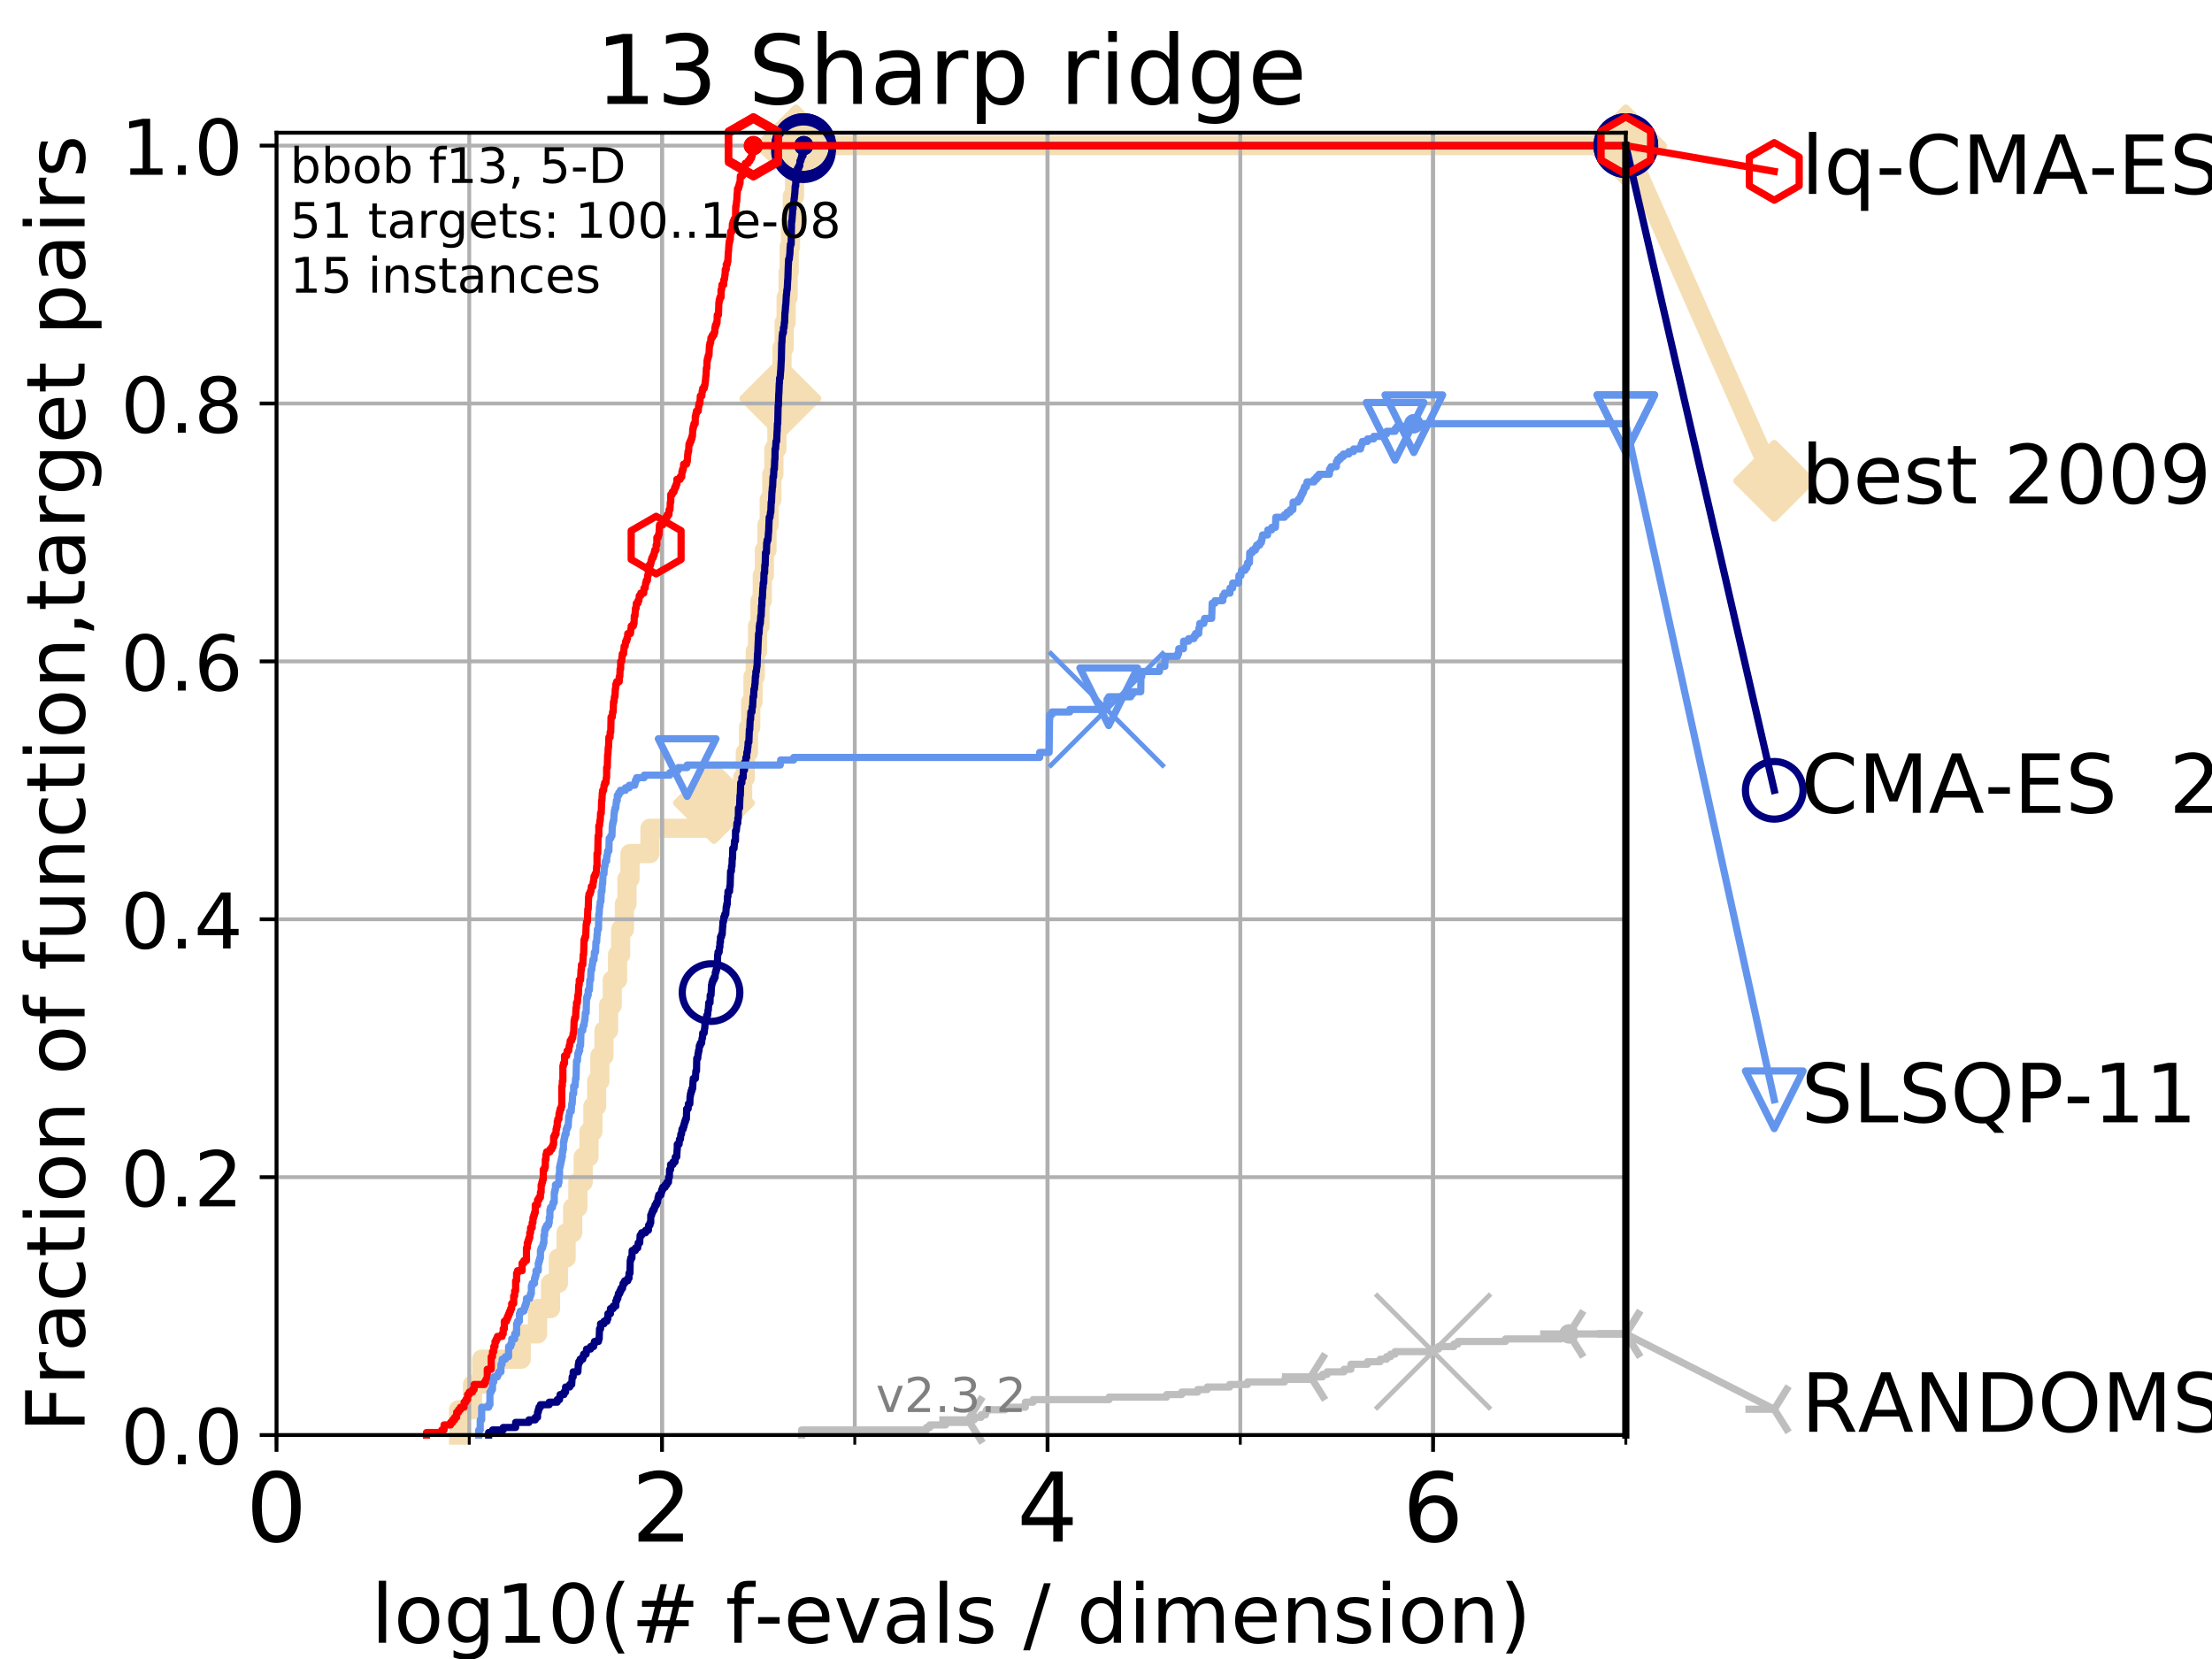 <?xml version="1.0" encoding="utf-8" standalone="no"?>
<!DOCTYPE svg PUBLIC "-//W3C//DTD SVG 1.1//EN"
  "http://www.w3.org/Graphics/SVG/1.1/DTD/svg11.dtd">
<!-- Created with matplotlib (https://matplotlib.org/) -->
<svg height="345.6pt" version="1.1" viewBox="0 0 460.8 345.6" width="460.8pt" xmlns="http://www.w3.org/2000/svg" xmlns:xlink="http://www.w3.org/1999/xlink">
 <defs>
  <style type="text/css">
*{stroke-linecap:butt;stroke-linejoin:round;}
  </style>
 </defs>
 <g id="figure_1">
  <g id="patch_1">
   <path d="M 0 345.6 
L 460.8 345.6 
L 460.8 0 
L 0 0 
z
" style="fill:#ffffff;"/>
  </g>
  <g id="axes_1">
   <g id="patch_2">
    <path d="M 57.6 298.944 
L 338.688 298.944 
L 338.688 27.648 
L 57.6 27.648 
z
" style="fill:#ffffff;"/>
   </g>
   <g id="line2d_1">
    <path d="M 95.526 298.944 
L 95.526 293.677 
L 98.439 293.677 
L 98.439 288.41 
L 100.344 288.41 
L 100.344 283.143 
L 108.578 283.143 
L 108.578 277.877 
L 111.975 277.877 
L 111.975 272.61 
L 114.685 272.61 
L 114.685 267.343 
L 116.323 267.343 
L 116.323 262.076 
L 117.931 262.076 
L 117.931 256.809 
L 119.301 256.809 
L 119.301 251.542 
L 120.382 251.542 
L 120.382 246.275 
L 121.49 246.275 
L 121.49 241.009 
L 122.699 241.009 
L 122.699 235.742 
L 123.514 235.742 
L 123.514 230.475 
L 124.293 230.475 
L 124.293 225.208 
L 124.965 225.208 
L 124.965 219.941 
L 125.823 219.941 
L 125.823 214.674 
L 126.773 214.674 
L 126.773 209.407 
L 127.548 209.407 
L 127.548 204.141 
L 128.65 204.141 
L 128.65 198.874 
L 129.291 198.874 
L 129.291 193.607 
L 130.073 193.607 
L 130.073 188.34 
L 130.612 188.34 
L 130.612 183.073 
L 131.236 183.073 
L 131.236 177.806 
L 135.402 177.806 
L 135.402 172.539 
L 148.733 172.539 
L 148.733 167.272 
L 154.708 167.272 
L 154.708 162.006 
L 155.271 162.006 
L 155.271 156.739 
L 155.929 156.739 
L 155.929 151.472 
L 156.394 151.472 
L 156.394 146.205 
L 156.871 146.205 
L 156.871 140.938 
L 157.335 140.938 
L 157.335 135.671 
L 157.81 135.671 
L 157.81 130.404 
L 158.326 130.404 
L 158.326 125.138 
L 158.795 125.138 
L 158.795 119.871 
L 159.232 119.871 
L 159.232 114.604 
L 159.778 114.604 
L 159.778 109.337 
L 160.24 109.337 
L 160.24 104.07 
L 160.784 104.07 
L 160.784 98.803 
L 161.211 98.803 
L 161.211 93.536 
L 161.841 93.536 
L 161.841 88.27 
L 162.148 88.27 
L 162.148 83.003 
L 162.568 83.003 
L 162.568 77.736 
L 162.904 77.736 
L 162.904 72.469 
L 163.356 72.469 
L 163.356 67.202 
L 163.765 67.202 
L 163.765 61.935 
L 164.18 61.935 
L 164.18 56.668 
L 164.41 56.668 
L 164.41 51.402 
L 164.675 51.402 
L 164.675 46.135 
L 165.054 46.135 
L 165.054 40.868 
L 165.519 40.868 
L 165.519 35.601 
L 165.81 35.601 
L 165.81 30.334 
L 338.688 30.334 
" style="fill:none;stroke:#f5deb3;stroke-linecap:square;stroke-width:4;"/>
   </g>
   <g id="line2d_2">
    <defs>
     <path d="M -0 7.778 
L 7.778 0 
L 0 -7.778 
L -7.778 -0 
z
" id="m4987ca5afd" style="stroke:#f5deb3;stroke-linejoin:miter;stroke-width:1.5;"/>
    </defs>
    <g>
     <use style="fill:#f5deb3;stroke:#f5deb3;stroke-linejoin:miter;stroke-width:1.5;" x="148.733" xlink:href="#m4987ca5afd" y="167.272"/>
     <use style="fill:#f5deb3;stroke:#f5deb3;stroke-linejoin:miter;stroke-width:1.5;" x="162.568" xlink:href="#m4987ca5afd" y="83.003"/>
     <use style="fill:#f5deb3;stroke:#f5deb3;stroke-linejoin:miter;stroke-width:1.5;" x="165.81" xlink:href="#m4987ca5afd" y="30.334"/>
     <use style="fill:#f5deb3;stroke:#f5deb3;stroke-linejoin:miter;stroke-width:1.5;" x="165.81" xlink:href="#m4987ca5afd" y="30.334"/>
     <use style="fill:#f5deb3;stroke:#f5deb3;stroke-linejoin:miter;stroke-width:1.5;" x="338.688" xlink:href="#m4987ca5afd" y="30.334"/>
    </g>
   </g>
   <g id="line2d_3">
    <path style="fill:none;stroke:#f5deb3;stroke-linecap:square;stroke-width:4;"/>
    <g/>
   </g>
   <g id="line2d_4">
    <path d="M 338.688 30.334 
L 369.608 100.173 
" style="fill:none;stroke:#f5deb3;stroke-linecap:square;stroke-width:4;"/>
    <g>
     <use style="fill:#f5deb3;stroke:#f5deb3;stroke-linejoin:miter;stroke-width:1.5;" x="338.688" xlink:href="#m4987ca5afd" y="30.334"/>
     <use style="fill:#f5deb3;stroke:#f5deb3;stroke-linejoin:miter;stroke-width:1.5;" x="369.608" xlink:href="#m4987ca5afd" y="100.173"/>
    </g>
   </g>
   <g id="matplotlib.axis_1">
    <g id="xtick_1">
     <g id="line2d_5">
      <path clip-path="url(#pc4532c7b16)" d="M 57.6 298.944 
L 57.6 27.648 
" style="fill:none;stroke:#b0b0b0;stroke-linecap:square;stroke-width:0.8;"/>
     </g>
     <g id="line2d_6">
      <defs>
       <path d="M 0 0 
L 0 3.5 
" id="m9c46cb7ec0" style="stroke:#000000;stroke-width:0.8;"/>
      </defs>
      <g>
       <use style="stroke:#000000;stroke-width:0.8;" x="57.6" xlink:href="#m9c46cb7ec0" y="298.944"/>
      </g>
     </g>
     <g id="text_1">
      <!-- 0 -->
      <defs>
       <path d="M 31.781 66.406 
Q 24.172 66.406 20.328 58.906 
Q 16.5 51.422 16.5 36.375 
Q 16.5 21.391 20.328 13.891 
Q 24.172 6.391 31.781 6.391 
Q 39.453 6.391 43.281 13.891 
Q 47.125 21.391 47.125 36.375 
Q 47.125 51.422 43.281 58.906 
Q 39.453 66.406 31.781 66.406 
z
M 31.781 74.219 
Q 44.047 74.219 50.516 64.516 
Q 56.984 54.828 56.984 36.375 
Q 56.984 17.969 50.516 8.266 
Q 44.047 -1.422 31.781 -1.422 
Q 19.531 -1.422 13.062 8.266 
Q 6.594 17.969 6.594 36.375 
Q 6.594 54.828 13.062 64.516 
Q 19.531 74.219 31.781 74.219 
z
" id="DejaVuSans-48"/>
      </defs>
      <g transform="translate(51.237 321.141)scale(0.2 -0.2)">
       <use xlink:href="#DejaVuSans-48"/>
      </g>
     </g>
    </g>
    <g id="xtick_2">
     <g id="line2d_7">
      <path clip-path="url(#pc4532c7b16)" d="M 137.911 298.944 
L 137.911 27.648 
" style="fill:none;stroke:#b0b0b0;stroke-linecap:square;stroke-width:0.8;"/>
     </g>
     <g id="line2d_8">
      <g>
       <use style="stroke:#000000;stroke-width:0.8;" x="137.911" xlink:href="#m9c46cb7ec0" y="298.944"/>
      </g>
     </g>
     <g id="text_2">
      <!-- 2 -->
      <defs>
       <path d="M 19.188 8.297 
L 53.609 8.297 
L 53.609 0 
L 7.328 0 
L 7.328 8.297 
Q 12.938 14.109 22.625 23.891 
Q 32.328 33.688 34.812 36.531 
Q 39.547 41.844 41.422 45.531 
Q 43.312 49.219 43.312 52.781 
Q 43.312 58.594 39.234 62.25 
Q 35.156 65.922 28.609 65.922 
Q 23.969 65.922 18.812 64.312 
Q 13.672 62.703 7.812 59.422 
L 7.812 69.391 
Q 13.766 71.781 18.938 73 
Q 24.125 74.219 28.422 74.219 
Q 39.75 74.219 46.484 68.547 
Q 53.219 62.891 53.219 53.422 
Q 53.219 48.922 51.531 44.891 
Q 49.859 40.875 45.406 35.406 
Q 44.188 33.984 37.641 27.219 
Q 31.109 20.453 19.188 8.297 
z
" id="DejaVuSans-50"/>
      </defs>
      <g transform="translate(131.548 321.141)scale(0.2 -0.2)">
       <use xlink:href="#DejaVuSans-50"/>
      </g>
     </g>
    </g>
    <g id="xtick_3">
     <g id="line2d_9">
      <path clip-path="url(#pc4532c7b16)" d="M 218.222 298.944 
L 218.222 27.648 
" style="fill:none;stroke:#b0b0b0;stroke-linecap:square;stroke-width:0.8;"/>
     </g>
     <g id="line2d_10">
      <g>
       <use style="stroke:#000000;stroke-width:0.8;" x="218.222" xlink:href="#m9c46cb7ec0" y="298.944"/>
      </g>
     </g>
     <g id="text_3">
      <!-- 4 -->
      <defs>
       <path d="M 37.797 64.312 
L 12.891 25.391 
L 37.797 25.391 
z
M 35.203 72.906 
L 47.609 72.906 
L 47.609 25.391 
L 58.016 25.391 
L 58.016 17.188 
L 47.609 17.188 
L 47.609 0 
L 37.797 0 
L 37.797 17.188 
L 4.891 17.188 
L 4.891 26.703 
z
" id="DejaVuSans-52"/>
      </defs>
      <g transform="translate(211.859 321.141)scale(0.2 -0.2)">
       <use xlink:href="#DejaVuSans-52"/>
      </g>
     </g>
    </g>
    <g id="xtick_4">
     <g id="line2d_11">
      <path clip-path="url(#pc4532c7b16)" d="M 298.533 298.944 
L 298.533 27.648 
" style="fill:none;stroke:#b0b0b0;stroke-linecap:square;stroke-width:0.8;"/>
     </g>
     <g id="line2d_12">
      <g>
       <use style="stroke:#000000;stroke-width:0.8;" x="298.533" xlink:href="#m9c46cb7ec0" y="298.944"/>
      </g>
     </g>
     <g id="text_4">
      <!-- 6 -->
      <defs>
       <path d="M 33.016 40.375 
Q 26.375 40.375 22.484 35.828 
Q 18.609 31.297 18.609 23.391 
Q 18.609 15.531 22.484 10.953 
Q 26.375 6.391 33.016 6.391 
Q 39.656 6.391 43.531 10.953 
Q 47.406 15.531 47.406 23.391 
Q 47.406 31.297 43.531 35.828 
Q 39.656 40.375 33.016 40.375 
z
M 52.594 71.297 
L 52.594 62.312 
Q 48.875 64.062 45.094 64.984 
Q 41.312 65.922 37.594 65.922 
Q 27.828 65.922 22.672 59.328 
Q 17.531 52.734 16.797 39.406 
Q 19.672 43.656 24.016 45.922 
Q 28.375 48.188 33.594 48.188 
Q 44.578 48.188 50.953 41.516 
Q 57.328 34.859 57.328 23.391 
Q 57.328 12.156 50.688 5.359 
Q 44.047 -1.422 33.016 -1.422 
Q 20.359 -1.422 13.672 8.266 
Q 6.984 17.969 6.984 36.375 
Q 6.984 53.656 15.188 63.938 
Q 23.391 74.219 37.203 74.219 
Q 40.922 74.219 44.703 73.484 
Q 48.484 72.75 52.594 71.297 
z
" id="DejaVuSans-54"/>
      </defs>
      <g transform="translate(292.17 321.141)scale(0.2 -0.2)">
       <use xlink:href="#DejaVuSans-54"/>
      </g>
     </g>
    </g>
    <g id="xtick_5">
     <g id="line2d_13">
      <path clip-path="url(#pc4532c7b16)" d="M 57.6 298.944 
L 57.6 27.648 
" style="fill:none;stroke:#b0b0b0;stroke-linecap:square;stroke-width:0.8;"/>
     </g>
     <g id="line2d_14">
      <defs>
       <path d="M 0 0 
L 0 2 
" id="ma1f61f7ac9" style="stroke:#000000;stroke-width:0.6;"/>
      </defs>
      <g>
       <use style="stroke:#000000;stroke-width:0.6;" x="57.6" xlink:href="#ma1f61f7ac9" y="298.944"/>
      </g>
     </g>
    </g>
    <g id="xtick_6">
     <g id="line2d_15">
      <path clip-path="url(#pc4532c7b16)" d="M 97.755 298.944 
L 97.755 27.648 
" style="fill:none;stroke:#b0b0b0;stroke-linecap:square;stroke-width:0.8;"/>
     </g>
     <g id="line2d_16">
      <g>
       <use style="stroke:#000000;stroke-width:0.6;" x="97.755" xlink:href="#ma1f61f7ac9" y="298.944"/>
      </g>
     </g>
    </g>
    <g id="xtick_7">
     <g id="line2d_17">
      <path clip-path="url(#pc4532c7b16)" d="M 137.911 298.944 
L 137.911 27.648 
" style="fill:none;stroke:#b0b0b0;stroke-linecap:square;stroke-width:0.8;"/>
     </g>
     <g id="line2d_18">
      <g>
       <use style="stroke:#000000;stroke-width:0.6;" x="137.911" xlink:href="#ma1f61f7ac9" y="298.944"/>
      </g>
     </g>
    </g>
    <g id="xtick_8">
     <g id="line2d_19">
      <path clip-path="url(#pc4532c7b16)" d="M 178.066 298.944 
L 178.066 27.648 
" style="fill:none;stroke:#b0b0b0;stroke-linecap:square;stroke-width:0.8;"/>
     </g>
     <g id="line2d_20">
      <g>
       <use style="stroke:#000000;stroke-width:0.6;" x="178.066" xlink:href="#ma1f61f7ac9" y="298.944"/>
      </g>
     </g>
    </g>
    <g id="xtick_9">
     <g id="line2d_21">
      <path clip-path="url(#pc4532c7b16)" d="M 218.222 298.944 
L 218.222 27.648 
" style="fill:none;stroke:#b0b0b0;stroke-linecap:square;stroke-width:0.8;"/>
     </g>
     <g id="line2d_22">
      <g>
       <use style="stroke:#000000;stroke-width:0.6;" x="218.222" xlink:href="#ma1f61f7ac9" y="298.944"/>
      </g>
     </g>
    </g>
    <g id="xtick_10">
     <g id="line2d_23">
      <path clip-path="url(#pc4532c7b16)" d="M 258.377 298.944 
L 258.377 27.648 
" style="fill:none;stroke:#b0b0b0;stroke-linecap:square;stroke-width:0.8;"/>
     </g>
     <g id="line2d_24">
      <g>
       <use style="stroke:#000000;stroke-width:0.6;" x="258.377" xlink:href="#ma1f61f7ac9" y="298.944"/>
      </g>
     </g>
    </g>
    <g id="xtick_11">
     <g id="line2d_25">
      <path clip-path="url(#pc4532c7b16)" d="M 298.533 298.944 
L 298.533 27.648 
" style="fill:none;stroke:#b0b0b0;stroke-linecap:square;stroke-width:0.8;"/>
     </g>
     <g id="line2d_26">
      <g>
       <use style="stroke:#000000;stroke-width:0.6;" x="298.533" xlink:href="#ma1f61f7ac9" y="298.944"/>
      </g>
     </g>
    </g>
    <g id="xtick_12">
     <g id="line2d_27">
      <path clip-path="url(#pc4532c7b16)" d="M 338.688 298.944 
L 338.688 27.648 
" style="fill:none;stroke:#b0b0b0;stroke-linecap:square;stroke-width:0.8;"/>
     </g>
     <g id="line2d_28">
      <g>
       <use style="stroke:#000000;stroke-width:0.6;" x="338.688" xlink:href="#ma1f61f7ac9" y="298.944"/>
      </g>
     </g>
    </g>
    <g id="text_5">
     <!-- log10(# f-evals / dimension) -->
     <defs>
      <path d="M 9.422 75.984 
L 18.406 75.984 
L 18.406 0 
L 9.422 0 
z
" id="DejaVuSans-108"/>
      <path d="M 30.609 48.391 
Q 23.391 48.391 19.188 42.75 
Q 14.984 37.109 14.984 27.297 
Q 14.984 17.484 19.156 11.844 
Q 23.344 6.203 30.609 6.203 
Q 37.797 6.203 41.984 11.859 
Q 46.188 17.531 46.188 27.297 
Q 46.188 37.016 41.984 42.703 
Q 37.797 48.391 30.609 48.391 
z
M 30.609 56 
Q 42.328 56 49.016 48.375 
Q 55.719 40.766 55.719 27.297 
Q 55.719 13.875 49.016 6.219 
Q 42.328 -1.422 30.609 -1.422 
Q 18.844 -1.422 12.172 6.219 
Q 5.516 13.875 5.516 27.297 
Q 5.516 40.766 12.172 48.375 
Q 18.844 56 30.609 56 
z
" id="DejaVuSans-111"/>
      <path d="M 45.406 27.984 
Q 45.406 37.75 41.375 43.109 
Q 37.359 48.484 30.078 48.484 
Q 22.859 48.484 18.828 43.109 
Q 14.797 37.75 14.797 27.984 
Q 14.797 18.266 18.828 12.891 
Q 22.859 7.516 30.078 7.516 
Q 37.359 7.516 41.375 12.891 
Q 45.406 18.266 45.406 27.984 
z
M 54.391 6.781 
Q 54.391 -7.172 48.188 -13.984 
Q 42 -20.797 29.203 -20.797 
Q 24.469 -20.797 20.266 -20.094 
Q 16.062 -19.391 12.109 -17.922 
L 12.109 -9.188 
Q 16.062 -11.328 19.922 -12.344 
Q 23.781 -13.375 27.781 -13.375 
Q 36.625 -13.375 41.016 -8.766 
Q 45.406 -4.156 45.406 5.172 
L 45.406 9.625 
Q 42.625 4.781 38.281 2.391 
Q 33.938 0 27.875 0 
Q 17.828 0 11.672 7.656 
Q 5.516 15.328 5.516 27.984 
Q 5.516 40.672 11.672 48.328 
Q 17.828 56 27.875 56 
Q 33.938 56 38.281 53.609 
Q 42.625 51.219 45.406 46.391 
L 45.406 54.688 
L 54.391 54.688 
z
" id="DejaVuSans-103"/>
      <path d="M 12.406 8.297 
L 28.516 8.297 
L 28.516 63.922 
L 10.984 60.406 
L 10.984 69.391 
L 28.422 72.906 
L 38.281 72.906 
L 38.281 8.297 
L 54.391 8.297 
L 54.391 0 
L 12.406 0 
z
" id="DejaVuSans-49"/>
      <path d="M 31 75.875 
Q 24.469 64.656 21.281 53.656 
Q 18.109 42.672 18.109 31.391 
Q 18.109 20.125 21.312 9.062 
Q 24.516 -2 31 -13.188 
L 23.188 -13.188 
Q 15.875 -1.703 12.234 9.375 
Q 8.594 20.453 8.594 31.391 
Q 8.594 42.281 12.203 53.312 
Q 15.828 64.359 23.188 75.875 
z
" id="DejaVuSans-40"/>
      <path d="M 51.125 44 
L 36.922 44 
L 32.812 27.688 
L 47.125 27.688 
z
M 43.797 71.781 
L 38.719 51.516 
L 52.984 51.516 
L 58.109 71.781 
L 65.922 71.781 
L 60.891 51.516 
L 76.125 51.516 
L 76.125 44 
L 58.984 44 
L 54.984 27.688 
L 70.516 27.688 
L 70.516 20.219 
L 53.078 20.219 
L 48 0 
L 40.188 0 
L 45.219 20.219 
L 30.906 20.219 
L 25.875 0 
L 18.016 0 
L 23.094 20.219 
L 7.719 20.219 
L 7.719 27.688 
L 24.906 27.688 
L 29 44 
L 13.281 44 
L 13.281 51.516 
L 30.906 51.516 
L 35.891 71.781 
z
" id="DejaVuSans-35"/>
      <path id="DejaVuSans-32"/>
      <path d="M 37.109 75.984 
L 37.109 68.5 
L 28.516 68.5 
Q 23.688 68.5 21.797 66.547 
Q 19.922 64.594 19.922 59.516 
L 19.922 54.688 
L 34.719 54.688 
L 34.719 47.703 
L 19.922 47.703 
L 19.922 0 
L 10.891 0 
L 10.891 47.703 
L 2.297 47.703 
L 2.297 54.688 
L 10.891 54.688 
L 10.891 58.5 
Q 10.891 67.625 15.141 71.797 
Q 19.391 75.984 28.609 75.984 
z
" id="DejaVuSans-102"/>
      <path d="M 4.891 31.391 
L 31.203 31.391 
L 31.203 23.391 
L 4.891 23.391 
z
" id="DejaVuSans-45"/>
      <path d="M 56.203 29.594 
L 56.203 25.203 
L 14.891 25.203 
Q 15.484 15.922 20.484 11.062 
Q 25.484 6.203 34.422 6.203 
Q 39.594 6.203 44.453 7.469 
Q 49.312 8.734 54.109 11.281 
L 54.109 2.781 
Q 49.266 0.734 44.188 -0.344 
Q 39.109 -1.422 33.891 -1.422 
Q 20.797 -1.422 13.156 6.188 
Q 5.516 13.812 5.516 26.812 
Q 5.516 40.234 12.766 48.109 
Q 20.016 56 32.328 56 
Q 43.359 56 49.781 48.891 
Q 56.203 41.797 56.203 29.594 
z
M 47.219 32.234 
Q 47.125 39.594 43.094 43.984 
Q 39.062 48.391 32.422 48.391 
Q 24.906 48.391 20.391 44.141 
Q 15.875 39.891 15.188 32.172 
z
" id="DejaVuSans-101"/>
      <path d="M 2.984 54.688 
L 12.5 54.688 
L 29.594 8.797 
L 46.688 54.688 
L 56.203 54.688 
L 35.688 0 
L 23.484 0 
z
" id="DejaVuSans-118"/>
      <path d="M 34.281 27.484 
Q 23.391 27.484 19.188 25 
Q 14.984 22.516 14.984 16.5 
Q 14.984 11.719 18.141 8.906 
Q 21.297 6.109 26.703 6.109 
Q 34.188 6.109 38.703 11.406 
Q 43.219 16.703 43.219 25.484 
L 43.219 27.484 
z
M 52.203 31.203 
L 52.203 0 
L 43.219 0 
L 43.219 8.297 
Q 40.141 3.328 35.547 0.953 
Q 30.953 -1.422 24.312 -1.422 
Q 15.922 -1.422 10.953 3.297 
Q 6 8.016 6 15.922 
Q 6 25.141 12.172 29.828 
Q 18.359 34.516 30.609 34.516 
L 43.219 34.516 
L 43.219 35.406 
Q 43.219 41.609 39.141 45 
Q 35.062 48.391 27.688 48.391 
Q 23 48.391 18.547 47.266 
Q 14.109 46.141 10.016 43.891 
L 10.016 52.203 
Q 14.938 54.109 19.578 55.047 
Q 24.219 56 28.609 56 
Q 40.484 56 46.344 49.844 
Q 52.203 43.703 52.203 31.203 
z
" id="DejaVuSans-97"/>
      <path d="M 44.281 53.078 
L 44.281 44.578 
Q 40.484 46.531 36.375 47.5 
Q 32.281 48.484 27.875 48.484 
Q 21.188 48.484 17.844 46.438 
Q 14.5 44.391 14.5 40.281 
Q 14.5 37.156 16.891 35.375 
Q 19.281 33.594 26.516 31.984 
L 29.594 31.297 
Q 39.156 29.25 43.188 25.516 
Q 47.219 21.781 47.219 15.094 
Q 47.219 7.469 41.188 3.016 
Q 35.156 -1.422 24.609 -1.422 
Q 20.219 -1.422 15.453 -0.562 
Q 10.688 0.297 5.422 2 
L 5.422 11.281 
Q 10.406 8.688 15.234 7.391 
Q 20.062 6.109 24.812 6.109 
Q 31.156 6.109 34.562 8.281 
Q 37.984 10.453 37.984 14.406 
Q 37.984 18.062 35.516 20.016 
Q 33.062 21.969 24.703 23.781 
L 21.578 24.516 
Q 13.234 26.266 9.516 29.906 
Q 5.812 33.547 5.812 39.891 
Q 5.812 47.609 11.281 51.797 
Q 16.75 56 26.812 56 
Q 31.781 56 36.172 55.266 
Q 40.578 54.547 44.281 53.078 
z
" id="DejaVuSans-115"/>
      <path d="M 25.391 72.906 
L 33.688 72.906 
L 8.297 -9.281 
L 0 -9.281 
z
" id="DejaVuSans-47"/>
      <path d="M 45.406 46.391 
L 45.406 75.984 
L 54.391 75.984 
L 54.391 0 
L 45.406 0 
L 45.406 8.203 
Q 42.578 3.328 38.25 0.953 
Q 33.938 -1.422 27.875 -1.422 
Q 17.969 -1.422 11.734 6.484 
Q 5.516 14.406 5.516 27.297 
Q 5.516 40.188 11.734 48.094 
Q 17.969 56 27.875 56 
Q 33.938 56 38.25 53.625 
Q 42.578 51.266 45.406 46.391 
z
M 14.797 27.297 
Q 14.797 17.391 18.875 11.75 
Q 22.953 6.109 30.078 6.109 
Q 37.203 6.109 41.297 11.75 
Q 45.406 17.391 45.406 27.297 
Q 45.406 37.203 41.297 42.844 
Q 37.203 48.484 30.078 48.484 
Q 22.953 48.484 18.875 42.844 
Q 14.797 37.203 14.797 27.297 
z
" id="DejaVuSans-100"/>
      <path d="M 9.422 54.688 
L 18.406 54.688 
L 18.406 0 
L 9.422 0 
z
M 9.422 75.984 
L 18.406 75.984 
L 18.406 64.594 
L 9.422 64.594 
z
" id="DejaVuSans-105"/>
      <path d="M 52 44.188 
Q 55.375 50.25 60.062 53.125 
Q 64.75 56 71.094 56 
Q 79.641 56 84.281 50.016 
Q 88.922 44.047 88.922 33.016 
L 88.922 0 
L 79.891 0 
L 79.891 32.719 
Q 79.891 40.578 77.094 44.375 
Q 74.312 48.188 68.609 48.188 
Q 61.625 48.188 57.562 43.547 
Q 53.516 38.922 53.516 30.906 
L 53.516 0 
L 44.484 0 
L 44.484 32.719 
Q 44.484 40.625 41.703 44.406 
Q 38.922 48.188 33.109 48.188 
Q 26.219 48.188 22.156 43.531 
Q 18.109 38.875 18.109 30.906 
L 18.109 0 
L 9.078 0 
L 9.078 54.688 
L 18.109 54.688 
L 18.109 46.188 
Q 21.188 51.219 25.484 53.609 
Q 29.781 56 35.688 56 
Q 41.656 56 45.828 52.969 
Q 50 49.953 52 44.188 
z
" id="DejaVuSans-109"/>
      <path d="M 54.891 33.016 
L 54.891 0 
L 45.906 0 
L 45.906 32.719 
Q 45.906 40.484 42.875 44.328 
Q 39.844 48.188 33.797 48.188 
Q 26.516 48.188 22.312 43.547 
Q 18.109 38.922 18.109 30.906 
L 18.109 0 
L 9.078 0 
L 9.078 54.688 
L 18.109 54.688 
L 18.109 46.188 
Q 21.344 51.125 25.703 53.562 
Q 30.078 56 35.797 56 
Q 45.219 56 50.047 50.172 
Q 54.891 44.344 54.891 33.016 
z
" id="DejaVuSans-110"/>
      <path d="M 8.016 75.875 
L 15.828 75.875 
Q 23.141 64.359 26.781 53.312 
Q 30.422 42.281 30.422 31.391 
Q 30.422 20.453 26.781 9.375 
Q 23.141 -1.703 15.828 -13.188 
L 8.016 -13.188 
Q 14.5 -2 17.703 9.062 
Q 20.906 20.125 20.906 31.391 
Q 20.906 42.672 17.703 53.656 
Q 14.5 64.656 8.016 75.875 
z
" id="DejaVuSans-41"/>
     </defs>
     <g transform="translate(77.303 342.218)scale(0.17 -0.17)">
      <use xlink:href="#DejaVuSans-108"/>
      <use x="27.783" xlink:href="#DejaVuSans-111"/>
      <use x="88.965" xlink:href="#DejaVuSans-103"/>
      <use x="152.441" xlink:href="#DejaVuSans-49"/>
      <use x="216.064" xlink:href="#DejaVuSans-48"/>
      <use x="279.688" xlink:href="#DejaVuSans-40"/>
      <use x="318.701" xlink:href="#DejaVuSans-35"/>
      <use x="402.49" xlink:href="#DejaVuSans-32"/>
      <use x="434.277" xlink:href="#DejaVuSans-102"/>
      <use x="469.404" xlink:href="#DejaVuSans-45"/>
      <use x="505.488" xlink:href="#DejaVuSans-101"/>
      <use x="567.012" xlink:href="#DejaVuSans-118"/>
      <use x="626.191" xlink:href="#DejaVuSans-97"/>
      <use x="687.471" xlink:href="#DejaVuSans-108"/>
      <use x="715.254" xlink:href="#DejaVuSans-115"/>
      <use x="767.354" xlink:href="#DejaVuSans-32"/>
      <use x="799.141" xlink:href="#DejaVuSans-47"/>
      <use x="832.832" xlink:href="#DejaVuSans-32"/>
      <use x="864.619" xlink:href="#DejaVuSans-100"/>
      <use x="928.096" xlink:href="#DejaVuSans-105"/>
      <use x="955.879" xlink:href="#DejaVuSans-109"/>
      <use x="1053.291" xlink:href="#DejaVuSans-101"/>
      <use x="1114.814" xlink:href="#DejaVuSans-110"/>
      <use x="1178.193" xlink:href="#DejaVuSans-115"/>
      <use x="1230.293" xlink:href="#DejaVuSans-105"/>
      <use x="1258.076" xlink:href="#DejaVuSans-111"/>
      <use x="1319.258" xlink:href="#DejaVuSans-110"/>
      <use x="1382.637" xlink:href="#DejaVuSans-41"/>
     </g>
    </g>
   </g>
   <g id="matplotlib.axis_2">
    <g id="ytick_1">
     <g id="line2d_29">
      <path clip-path="url(#pc4532c7b16)" d="M 57.6 298.944 
L 338.688 298.944 
" style="fill:none;stroke:#b0b0b0;stroke-linecap:square;stroke-width:0.8;"/>
     </g>
     <g id="line2d_30">
      <defs>
       <path d="M 0 0 
L -3.5 0 
" id="mb5f0bde8d6" style="stroke:#000000;stroke-width:0.8;"/>
      </defs>
      <g>
       <use style="stroke:#000000;stroke-width:0.8;" x="57.6" xlink:href="#mb5f0bde8d6" y="298.944"/>
      </g>
     </g>
     <g id="text_6">
      <!-- 0.0 -->
      <defs>
       <path d="M 10.688 12.406 
L 21 12.406 
L 21 0 
L 10.688 0 
z
" id="DejaVuSans-46"/>
      </defs>
      <g transform="translate(25.155 305.023)scale(0.16 -0.16)">
       <use xlink:href="#DejaVuSans-48"/>
       <use x="63.623" xlink:href="#DejaVuSans-46"/>
       <use x="95.41" xlink:href="#DejaVuSans-48"/>
      </g>
     </g>
    </g>
    <g id="ytick_2">
     <g id="line2d_31">
      <path clip-path="url(#pc4532c7b16)" d="M 57.6 245.222 
L 338.688 245.222 
" style="fill:none;stroke:#b0b0b0;stroke-linecap:square;stroke-width:0.8;"/>
     </g>
     <g id="line2d_32">
      <g>
       <use style="stroke:#000000;stroke-width:0.8;" x="57.6" xlink:href="#mb5f0bde8d6" y="245.222"/>
      </g>
     </g>
     <g id="text_7">
      <!-- 0.2 -->
      <g transform="translate(25.155 251.301)scale(0.16 -0.16)">
       <use xlink:href="#DejaVuSans-48"/>
       <use x="63.623" xlink:href="#DejaVuSans-46"/>
       <use x="95.41" xlink:href="#DejaVuSans-50"/>
      </g>
     </g>
    </g>
    <g id="ytick_3">
     <g id="line2d_33">
      <path clip-path="url(#pc4532c7b16)" d="M 57.6 191.5 
L 338.688 191.5 
" style="fill:none;stroke:#b0b0b0;stroke-linecap:square;stroke-width:0.8;"/>
     </g>
     <g id="line2d_34">
      <g>
       <use style="stroke:#000000;stroke-width:0.8;" x="57.6" xlink:href="#mb5f0bde8d6" y="191.5"/>
      </g>
     </g>
     <g id="text_8">
      <!-- 0.4 -->
      <g transform="translate(25.155 197.579)scale(0.16 -0.16)">
       <use xlink:href="#DejaVuSans-48"/>
       <use x="63.623" xlink:href="#DejaVuSans-46"/>
       <use x="95.41" xlink:href="#DejaVuSans-52"/>
      </g>
     </g>
    </g>
    <g id="ytick_4">
     <g id="line2d_35">
      <path clip-path="url(#pc4532c7b16)" d="M 57.6 137.778 
L 338.688 137.778 
" style="fill:none;stroke:#b0b0b0;stroke-linecap:square;stroke-width:0.8;"/>
     </g>
     <g id="line2d_36">
      <g>
       <use style="stroke:#000000;stroke-width:0.8;" x="57.6" xlink:href="#mb5f0bde8d6" y="137.778"/>
      </g>
     </g>
     <g id="text_9">
      <!-- 0.6 -->
      <g transform="translate(25.155 143.857)scale(0.16 -0.16)">
       <use xlink:href="#DejaVuSans-48"/>
       <use x="63.623" xlink:href="#DejaVuSans-46"/>
       <use x="95.41" xlink:href="#DejaVuSans-54"/>
      </g>
     </g>
    </g>
    <g id="ytick_5">
     <g id="line2d_37">
      <path clip-path="url(#pc4532c7b16)" d="M 57.6 84.056 
L 338.688 84.056 
" style="fill:none;stroke:#b0b0b0;stroke-linecap:square;stroke-width:0.8;"/>
     </g>
     <g id="line2d_38">
      <g>
       <use style="stroke:#000000;stroke-width:0.8;" x="57.6" xlink:href="#mb5f0bde8d6" y="84.056"/>
      </g>
     </g>
     <g id="text_10">
      <!-- 0.8 -->
      <defs>
       <path d="M 31.781 34.625 
Q 24.75 34.625 20.719 30.859 
Q 16.703 27.094 16.703 20.516 
Q 16.703 13.922 20.719 10.156 
Q 24.75 6.391 31.781 6.391 
Q 38.812 6.391 42.859 10.172 
Q 46.922 13.969 46.922 20.516 
Q 46.922 27.094 42.891 30.859 
Q 38.875 34.625 31.781 34.625 
z
M 21.922 38.812 
Q 15.578 40.375 12.031 44.719 
Q 8.5 49.078 8.5 55.328 
Q 8.5 64.062 14.719 69.141 
Q 20.953 74.219 31.781 74.219 
Q 42.672 74.219 48.875 69.141 
Q 55.078 64.062 55.078 55.328 
Q 55.078 49.078 51.531 44.719 
Q 48 40.375 41.703 38.812 
Q 48.828 37.156 52.797 32.312 
Q 56.781 27.484 56.781 20.516 
Q 56.781 9.906 50.312 4.234 
Q 43.844 -1.422 31.781 -1.422 
Q 19.734 -1.422 13.25 4.234 
Q 6.781 9.906 6.781 20.516 
Q 6.781 27.484 10.781 32.312 
Q 14.797 37.156 21.922 38.812 
z
M 18.312 54.391 
Q 18.312 48.734 21.844 45.562 
Q 25.391 42.391 31.781 42.391 
Q 38.141 42.391 41.719 45.562 
Q 45.312 48.734 45.312 54.391 
Q 45.312 60.062 41.719 63.234 
Q 38.141 66.406 31.781 66.406 
Q 25.391 66.406 21.844 63.234 
Q 18.312 60.062 18.312 54.391 
z
" id="DejaVuSans-56"/>
      </defs>
      <g transform="translate(25.155 90.135)scale(0.16 -0.16)">
       <use xlink:href="#DejaVuSans-48"/>
       <use x="63.623" xlink:href="#DejaVuSans-46"/>
       <use x="95.41" xlink:href="#DejaVuSans-56"/>
      </g>
     </g>
    </g>
    <g id="ytick_6">
     <g id="line2d_39">
      <path clip-path="url(#pc4532c7b16)" d="M 57.6 30.334 
L 338.688 30.334 
" style="fill:none;stroke:#b0b0b0;stroke-linecap:square;stroke-width:0.8;"/>
     </g>
     <g id="line2d_40">
      <g>
       <use style="stroke:#000000;stroke-width:0.8;" x="57.6" xlink:href="#mb5f0bde8d6" y="30.334"/>
      </g>
     </g>
     <g id="text_11">
      <!-- 1.0 -->
      <g transform="translate(25.155 36.413)scale(0.16 -0.16)">
       <use xlink:href="#DejaVuSans-49"/>
       <use x="63.623" xlink:href="#DejaVuSans-46"/>
       <use x="95.41" xlink:href="#DejaVuSans-48"/>
      </g>
     </g>
    </g>
    <g id="text_12">
     <!-- Fraction of function,target pairs -->
     <defs>
      <path d="M 9.812 72.906 
L 51.703 72.906 
L 51.703 64.594 
L 19.672 64.594 
L 19.672 43.109 
L 48.578 43.109 
L 48.578 34.812 
L 19.672 34.812 
L 19.672 0 
L 9.812 0 
z
" id="DejaVuSans-70"/>
      <path d="M 41.109 46.297 
Q 39.594 47.172 37.812 47.578 
Q 36.031 48 33.891 48 
Q 26.266 48 22.188 43.047 
Q 18.109 38.094 18.109 28.812 
L 18.109 0 
L 9.078 0 
L 9.078 54.688 
L 18.109 54.688 
L 18.109 46.188 
Q 20.953 51.172 25.484 53.578 
Q 30.031 56 36.531 56 
Q 37.453 56 38.578 55.875 
Q 39.703 55.766 41.062 55.516 
z
" id="DejaVuSans-114"/>
      <path d="M 48.781 52.594 
L 48.781 44.188 
Q 44.969 46.297 41.141 47.344 
Q 37.312 48.391 33.406 48.391 
Q 24.656 48.391 19.812 42.844 
Q 14.984 37.312 14.984 27.297 
Q 14.984 17.281 19.812 11.734 
Q 24.656 6.203 33.406 6.203 
Q 37.312 6.203 41.141 7.25 
Q 44.969 8.297 48.781 10.406 
L 48.781 2.094 
Q 45.016 0.344 40.984 -0.531 
Q 36.969 -1.422 32.422 -1.422 
Q 20.062 -1.422 12.781 6.344 
Q 5.516 14.109 5.516 27.297 
Q 5.516 40.672 12.859 48.328 
Q 20.219 56 33.016 56 
Q 37.156 56 41.109 55.141 
Q 45.062 54.297 48.781 52.594 
z
" id="DejaVuSans-99"/>
      <path d="M 18.312 70.219 
L 18.312 54.688 
L 36.812 54.688 
L 36.812 47.703 
L 18.312 47.703 
L 18.312 18.016 
Q 18.312 11.328 20.141 9.422 
Q 21.969 7.516 27.594 7.516 
L 36.812 7.516 
L 36.812 0 
L 27.594 0 
Q 17.188 0 13.234 3.875 
Q 9.281 7.766 9.281 18.016 
L 9.281 47.703 
L 2.688 47.703 
L 2.688 54.688 
L 9.281 54.688 
L 9.281 70.219 
z
" id="DejaVuSans-116"/>
      <path d="M 8.5 21.578 
L 8.5 54.688 
L 17.484 54.688 
L 17.484 21.922 
Q 17.484 14.156 20.5 10.266 
Q 23.531 6.391 29.594 6.391 
Q 36.859 6.391 41.078 11.031 
Q 45.312 15.672 45.312 23.688 
L 45.312 54.688 
L 54.297 54.688 
L 54.297 0 
L 45.312 0 
L 45.312 8.406 
Q 42.047 3.422 37.719 1 
Q 33.406 -1.422 27.688 -1.422 
Q 18.266 -1.422 13.375 4.438 
Q 8.5 10.297 8.5 21.578 
z
M 31.109 56 
z
" id="DejaVuSans-117"/>
      <path d="M 11.719 12.406 
L 22.016 12.406 
L 22.016 4 
L 14.016 -11.625 
L 7.719 -11.625 
L 11.719 4 
z
" id="DejaVuSans-44"/>
      <path d="M 18.109 8.203 
L 18.109 -20.797 
L 9.078 -20.797 
L 9.078 54.688 
L 18.109 54.688 
L 18.109 46.391 
Q 20.953 51.266 25.266 53.625 
Q 29.594 56 35.594 56 
Q 45.562 56 51.781 48.094 
Q 58.016 40.188 58.016 27.297 
Q 58.016 14.406 51.781 6.484 
Q 45.562 -1.422 35.594 -1.422 
Q 29.594 -1.422 25.266 0.953 
Q 20.953 3.328 18.109 8.203 
z
M 48.688 27.297 
Q 48.688 37.203 44.609 42.844 
Q 40.531 48.484 33.406 48.484 
Q 26.266 48.484 22.188 42.844 
Q 18.109 37.203 18.109 27.297 
Q 18.109 17.391 22.188 11.75 
Q 26.266 6.109 33.406 6.109 
Q 40.531 6.109 44.609 11.75 
Q 48.688 17.391 48.688 27.297 
z
" id="DejaVuSans-112"/>
     </defs>
     <g transform="translate(17.62 298.435)rotate(-90)scale(0.17 -0.17)">
      <use xlink:href="#DejaVuSans-70"/>
      <use x="57.41" xlink:href="#DejaVuSans-114"/>
      <use x="98.523" xlink:href="#DejaVuSans-97"/>
      <use x="159.803" xlink:href="#DejaVuSans-99"/>
      <use x="214.783" xlink:href="#DejaVuSans-116"/>
      <use x="253.992" xlink:href="#DejaVuSans-105"/>
      <use x="281.775" xlink:href="#DejaVuSans-111"/>
      <use x="342.957" xlink:href="#DejaVuSans-110"/>
      <use x="406.336" xlink:href="#DejaVuSans-32"/>
      <use x="438.123" xlink:href="#DejaVuSans-111"/>
      <use x="499.305" xlink:href="#DejaVuSans-102"/>
      <use x="534.51" xlink:href="#DejaVuSans-32"/>
      <use x="566.297" xlink:href="#DejaVuSans-102"/>
      <use x="601.502" xlink:href="#DejaVuSans-117"/>
      <use x="664.881" xlink:href="#DejaVuSans-110"/>
      <use x="728.26" xlink:href="#DejaVuSans-99"/>
      <use x="783.24" xlink:href="#DejaVuSans-116"/>
      <use x="822.449" xlink:href="#DejaVuSans-105"/>
      <use x="850.232" xlink:href="#DejaVuSans-111"/>
      <use x="911.414" xlink:href="#DejaVuSans-110"/>
      <use x="974.793" xlink:href="#DejaVuSans-44"/>
      <use x="1006.58" xlink:href="#DejaVuSans-116"/>
      <use x="1045.789" xlink:href="#DejaVuSans-97"/>
      <use x="1107.068" xlink:href="#DejaVuSans-114"/>
      <use x="1148.166" xlink:href="#DejaVuSans-103"/>
      <use x="1211.643" xlink:href="#DejaVuSans-101"/>
      <use x="1273.166" xlink:href="#DejaVuSans-116"/>
      <use x="1312.375" xlink:href="#DejaVuSans-32"/>
      <use x="1344.162" xlink:href="#DejaVuSans-112"/>
      <use x="1407.639" xlink:href="#DejaVuSans-97"/>
      <use x="1468.918" xlink:href="#DejaVuSans-105"/>
      <use x="1496.701" xlink:href="#DejaVuSans-114"/>
      <use x="1537.814" xlink:href="#DejaVuSans-115"/>
     </g>
    </g>
   </g>
   <g id="line2d_41">
    <defs>
     <path d="M 0 1.5 
C 0.398 1.5 0.779 1.342 1.061 1.061 
C 1.342 0.779 1.5 0.398 1.5 0 
C 1.5 -0.398 1.342 -0.779 1.061 -1.061 
C 0.779 -1.342 0.398 -1.5 0 -1.5 
C -0.398 -1.5 -0.779 -1.342 -1.061 -1.061 
C -1.342 -0.779 -1.5 -0.398 -1.5 0 
C -1.5 0.398 -1.342 0.779 -1.061 1.061 
C -0.779 1.342 -0.398 1.5 0 1.5 
z
" id="m8f9bf893d3" style="stroke:#f5deb3;"/>
    </defs>
    <g>
     <use style="fill:#f5deb3;stroke:#f5deb3;" x="165.81" xlink:href="#m8f9bf893d3" y="30.334"/>
     <use style="fill:#f5deb3;stroke:#f5deb3;" x="165.81" xlink:href="#m8f9bf893d3" y="30.334"/>
    </g>
   </g>
   <g id="line2d_42">
    <defs>
     <path d="M 0 1.5 
C 0.398 1.5 0.779 1.342 1.061 1.061 
C 1.342 0.779 1.5 0.398 1.5 0 
C 1.5 -0.398 1.342 -0.779 1.061 -1.061 
C 0.779 -1.342 0.398 -1.5 0 -1.5 
C -0.398 -1.5 -0.779 -1.342 -1.061 -1.061 
C -1.342 -0.779 -1.5 -0.398 -1.5 0 
C -1.5 0.398 -1.342 0.779 -1.061 1.061 
C -0.779 1.342 -0.398 1.5 0 1.5 
z
" id="ma785943189" style="stroke:#000080;"/>
    </defs>
    <g>
     <use style="fill:#000080;stroke:#000080;" x="167.436" xlink:href="#ma785943189" y="30.334"/>
     <use style="fill:#000080;stroke:#000080;" x="167.436" xlink:href="#ma785943189" y="30.334"/>
    </g>
   </g>
   <g id="line2d_43">
    <path d="M 101.786 298.944 
L 101.786 298.417 
L 102.597 298.417 
L 102.597 297.891 
L 104.826 297.891 
L 104.826 297.364 
L 107.415 297.364 
L 107.415 296.311 
L 110.189 296.311 
L 110.189 295.784 
L 111.506 295.784 
L 111.506 295.257 
L 111.975 295.257 
L 111.975 294.204 
L 112.128 294.204 
L 112.128 293.677 
L 112.281 293.677 
L 112.281 293.15 
L 112.581 293.15 
L 112.581 292.624 
L 114.419 292.624 
L 114.419 292.097 
L 116.081 292.097 
L 116.081 291.57 
L 116.562 291.57 
L 116.562 291.044 
L 116.68 291.044 
L 116.68 290.517 
L 117.486 290.517 
L 117.486 289.99 
L 117.821 289.99 
L 117.821 288.937 
L 118.682 288.937 
L 118.682 288.41 
L 119.097 288.41 
L 119.199 286.83 
L 119.402 286.83 
L 119.402 285.777 
L 120.382 285.777 
L 120.477 284.197 
L 120.572 284.197 
L 120.572 283.67 
L 120.852 283.67 
L 120.852 283.143 
L 121.4 283.143 
L 121.4 282.617 
L 121.579 282.617 
L 121.579 282.09 
L 122.105 282.09 
L 122.191 281.037 
L 123.03 281.037 
L 123.03 280.51 
L 123.673 280.51 
L 123.673 279.983 
L 123.83 279.983 
L 123.83 279.457 
L 124.669 279.457 
L 124.669 278.93 
L 124.818 278.93 
L 124.892 276.823 
L 125.111 276.823 
L 125.111 275.77 
L 125.823 275.77 
L 125.823 275.243 
L 126.44 275.243 
L 126.44 274.716 
L 126.64 274.716 
L 126.64 273.663 
L 127.165 273.663 
L 127.165 272.61 
L 127.737 272.61 
L 127.737 272.083 
L 128.291 272.083 
L 128.291 271.03 
L 128.471 271.03 
L 128.471 270.503 
L 128.709 270.503 
L 128.709 269.976 
L 128.827 269.976 
L 128.827 269.45 
L 129.118 269.45 
L 129.118 268.923 
L 129.348 268.923 
L 129.348 268.396 
L 129.686 268.396 
L 129.686 267.87 
L 129.798 267.87 
L 129.798 267.343 
L 130.128 267.343 
L 130.128 266.816 
L 130.77 266.816 
L 130.77 266.289 
L 131.031 266.289 
L 131.031 265.236 
L 131.236 265.236 
L 131.287 262.603 
L 131.389 262.603 
L 131.389 262.076 
L 131.641 262.076 
L 131.691 260.496 
L 132.375 260.496 
L 132.375 259.969 
L 132.847 259.969 
L 132.94 258.916 
L 133.262 258.916 
L 133.353 257.336 
L 133.667 257.336 
L 133.667 256.809 
L 134.492 256.809 
L 134.492 256.282 
L 135.077 256.282 
L 135.118 255.229 
L 135.402 255.229 
L 135.402 254.702 
L 135.562 254.702 
L 135.562 253.122 
L 135.761 253.122 
L 135.761 252.596 
L 135.957 252.596 
L 135.957 252.069 
L 136.266 252.069 
L 136.266 251.542 
L 136.457 251.542 
L 136.457 251.016 
L 136.757 251.016 
L 136.757 250.489 
L 136.98 250.489 
L 137.09 249.436 
L 137.235 249.436 
L 137.235 248.909 
L 137.7 248.909 
L 137.7 248.382 
L 137.841 248.382 
L 137.841 247.855 
L 138.05 247.855 
L 138.05 247.329 
L 138.561 247.329 
L 138.561 246.802 
L 138.927 246.802 
L 138.927 246.275 
L 139.253 246.275 
L 139.317 245.222 
L 139.446 245.222 
L 139.478 243.642 
L 139.699 243.642 
L 139.699 242.589 
L 140.196 242.589 
L 140.196 242.062 
L 140.619 242.062 
L 140.679 241.009 
L 140.974 241.009 
L 141.061 239.428 
L 141.09 239.428 
L 141.09 238.375 
L 141.464 238.375 
L 141.549 237.322 
L 141.746 237.322 
L 141.83 236.268 
L 141.969 236.268 
L 142.079 235.215 
L 142.325 235.215 
L 142.325 234.688 
L 142.486 234.688 
L 142.486 234.162 
L 142.62 234.162 
L 142.62 233.635 
L 142.805 233.635 
L 142.805 233.108 
L 142.989 233.108 
L 143.041 231.001 
L 143.35 231.001 
L 143.401 229.948 
L 143.704 229.948 
L 143.754 228.368 
L 143.828 228.368 
L 143.828 227.841 
L 143.952 227.841 
L 143.952 227.315 
L 144.124 227.315 
L 144.124 226.788 
L 144.294 226.788 
L 144.367 225.208 
L 144.415 225.208 
L 144.415 224.681 
L 144.865 224.681 
L 144.959 223.101 
L 145.098 223.101 
L 145.144 220.468 
L 145.35 220.468 
L 145.418 219.414 
L 145.509 219.414 
L 145.509 218.888 
L 145.621 218.888 
L 145.688 217.834 
L 145.888 217.834 
L 145.888 217.308 
L 146.151 217.308 
L 146.259 216.254 
L 146.346 216.254 
L 146.388 215.201 
L 146.686 215.201 
L 146.791 214.148 
L 146.833 214.148 
L 146.854 213.094 
L 147 213.094 
L 147.082 212.041 
L 147.226 212.041 
L 147.226 211.514 
L 147.409 211.514 
L 147.49 210.461 
L 147.55 210.461 
L 147.65 208.881 
L 147.908 208.881 
L 147.947 207.301 
L 148.123 207.301 
L 148.219 205.194 
L 148.316 205.194 
L 148.316 204.667 
L 148.469 204.667 
L 148.469 204.141 
L 148.733 204.141 
L 148.733 203.614 
L 148.975 203.614 
L 149.012 202.56 
L 149.159 202.56 
L 149.159 202.034 
L 149.305 202.034 
L 149.359 200.454 
L 149.45 200.454 
L 149.504 198.874 
L 149.575 198.874 
L 149.575 198.347 
L 149.806 198.347 
L 149.876 197.294 
L 149.964 197.294 
L 149.981 196.24 
L 150.086 196.24 
L 150.086 195.187 
L 150.293 195.187 
L 150.293 194.66 
L 150.446 194.66 
L 150.531 193.08 
L 150.565 193.08 
L 150.599 192.027 
L 150.716 192.027 
L 150.8 190.973 
L 150.982 190.973 
L 150.982 190.447 
L 151.195 190.447 
L 151.292 188.867 
L 151.389 188.867 
L 151.389 188.34 
L 151.502 188.34 
L 151.534 186.76 
L 151.645 186.76 
L 151.645 185.706 
L 151.975 185.706 
L 152.022 184.653 
L 152.099 184.653 
L 152.192 181.493 
L 152.36 181.493 
L 152.391 180.44 
L 152.482 180.44 
L 152.527 178.86 
L 152.602 178.86 
L 152.647 176.753 
L 152.915 176.753 
L 153.018 175.173 
L 153.207 175.173 
L 153.222 173.066 
L 153.395 173.066 
L 153.481 172.013 
L 153.509 172.013 
L 153.509 171.486 
L 153.694 171.486 
L 153.708 170.433 
L 153.806 170.433 
L 153.834 168.326 
L 154.057 168.326 
L 154.153 165.692 
L 154.222 165.692 
L 154.304 163.059 
L 154.547 163.059 
L 154.547 162.006 
L 154.814 162.006 
L 154.854 160.426 
L 155.09 160.426 
L 155.103 158.846 
L 155.31 158.846 
L 155.387 157.792 
L 155.54 157.792 
L 155.578 156.739 
L 155.666 156.739 
L 155.767 155.685 
L 155.804 155.685 
L 155.854 154.632 
L 156.003 154.632 
L 156.102 151.999 
L 156.188 151.999 
L 156.273 149.892 
L 156.358 149.892 
L 156.418 148.312 
L 156.646 148.312 
L 156.694 147.258 
L 156.777 147.258 
L 156.883 145.152 
L 156.988 145.152 
L 157.058 143.572 
L 157.163 143.572 
L 157.255 142.518 
L 157.289 142.518 
L 157.358 140.938 
L 157.438 140.938 
L 157.461 139.885 
L 157.574 139.885 
L 157.664 138.831 
L 157.709 138.831 
L 157.799 136.198 
L 157.843 136.198 
L 157.954 133.565 
L 157.965 133.565 
L 158.031 131.985 
L 158.13 131.985 
L 158.195 130.404 
L 158.261 130.404 
L 158.261 129.878 
L 158.39 129.878 
L 158.476 128.298 
L 158.562 128.298 
L 158.637 126.191 
L 158.7 126.191 
L 158.732 124.611 
L 158.816 124.611 
L 158.911 122.504 
L 158.953 122.504 
L 158.994 121.451 
L 159.098 121.451 
L 159.16 119.344 
L 159.283 119.344 
L 159.314 117.764 
L 159.396 117.764 
L 159.467 115.131 
L 159.658 115.131 
L 159.718 113.024 
L 159.808 113.024 
L 159.808 112.497 
L 159.986 112.497 
L 160.084 110.917 
L 160.113 110.917 
L 160.22 108.284 
L 160.24 108.284 
L 160.24 107.757 
L 160.404 107.757 
L 160.5 106.704 
L 160.576 106.704 
L 160.652 104.597 
L 160.718 104.597 
L 160.802 102.49 
L 160.831 102.49 
L 160.896 101.437 
L 160.952 101.437 
L 161.036 99.33 
L 161.146 99.33 
L 161.211 97.75 
L 161.311 97.75 
L 161.393 95.643 
L 161.438 95.643 
L 161.456 93.536 
L 161.565 93.536 
L 161.654 91.956 
L 161.788 91.956 
L 161.876 89.85 
L 161.903 89.85 
L 161.947 88.27 
L 162.017 88.27 
L 162.096 84.583 
L 162.148 84.583 
L 162.234 81.949 
L 162.26 81.949 
L 162.338 79.843 
L 162.372 79.843 
L 162.398 78.789 
L 162.517 78.789 
L 162.628 77.209 
L 162.645 77.209 
L 162.746 75.102 
L 162.762 75.102 
L 162.846 71.416 
L 162.879 71.416 
L 162.954 69.836 
L 163.021 69.836 
L 163.021 69.309 
L 163.193 69.309 
L 163.21 68.255 
L 163.332 68.255 
L 163.389 67.202 
L 163.445 67.202 
L 163.518 65.095 
L 163.558 65.095 
L 163.662 63.515 
L 163.701 63.515 
L 163.812 61.409 
L 163.852 61.409 
L 163.923 60.355 
L 163.985 60.355 
L 164.094 58.248 
L 164.118 58.248 
L 164.226 55.088 
L 164.241 55.088 
L 164.28 54.035 
L 164.41 54.035 
L 164.517 52.982 
L 164.539 52.982 
L 164.607 51.402 
L 164.66 51.402 
L 164.66 50.875 
L 164.817 50.875 
L 164.892 46.135 
L 164.966 46.135 
L 165.076 44.555 
L 165.098 44.555 
L 165.113 43.501 
L 165.215 43.501 
L 165.23 42.448 
L 165.346 42.448 
L 165.426 41.395 
L 165.461 41.395 
L 165.555 40.341 
L 165.576 40.341 
L 165.654 38.761 
L 165.761 38.761 
L 165.775 37.708 
L 165.964 37.708 
L 166.034 36.128 
L 166.117 36.128 
L 166.117 35.074 
L 166.399 35.074 
L 166.399 34.548 
L 166.609 34.548 
L 166.649 33.494 
L 166.849 33.494 
L 166.849 32.968 
L 166.994 32.968 
L 166.994 32.441 
L 167.288 32.441 
L 167.378 30.861 
L 167.436 30.861 
L 167.436 30.334 
L 338.688 30.334 
L 338.688 30.334 
" style="fill:none;stroke:#000080;stroke-linecap:square;stroke-width:1.5;"/>
   </g>
   <g id="line2d_44">
    <defs>
     <path d="M 0 6 
C 1.591 6 3.117 5.368 4.243 4.243 
C 5.368 3.117 6 1.591 6 0 
C 6 -1.591 5.368 -3.117 4.243 -4.243 
C 3.117 -5.368 1.591 -6 0 -6 
C -1.591 -6 -3.117 -5.368 -4.243 -4.243 
C -5.368 -3.117 -6 -1.591 -6 0 
C -6 1.591 -5.368 3.117 -4.243 4.243 
C -3.117 5.368 -1.591 6 0 6 
z
" id="mb40934c308" style="stroke:#000080;stroke-width:1.5;"/>
    </defs>
    <g>
     <use style="fill-opacity:0;stroke:#000080;stroke-width:1.5;" x="148.123" xlink:href="#mb40934c308" y="206.774"/>
     <use style="fill-opacity:0;stroke:#000080;stroke-width:1.5;" x="167.378" xlink:href="#mb40934c308" y="31.387"/>
     <use style="fill-opacity:0;stroke:#000080;stroke-width:1.5;" x="167.436" xlink:href="#mb40934c308" y="30.334"/>
     <use style="fill-opacity:0;stroke:#000080;stroke-width:1.5;" x="167.436" xlink:href="#mb40934c308" y="30.334"/>
     <use style="fill-opacity:0;stroke:#000080;stroke-width:1.5;" x="338.688" xlink:href="#mb40934c308" y="30.334"/>
    </g>
   </g>
   <g id="line2d_45">
    <path style="fill:none;stroke:#000080;stroke-linecap:square;stroke-width:1.5;"/>
    <g/>
   </g>
   <g id="line2d_46">
    <defs>
     <path d="M 0 1.5 
C 0.398 1.5 0.779 1.342 1.061 1.061 
C 1.342 0.779 1.5 0.398 1.5 0 
C 1.5 -0.398 1.342 -0.779 1.061 -1.061 
C 0.779 -1.342 0.398 -1.5 0 -1.5 
C -0.398 -1.5 -0.779 -1.342 -1.061 -1.061 
C -1.342 -0.779 -1.5 -0.398 -1.5 0 
C -1.5 0.398 -1.342 0.779 -1.061 1.061 
C -0.779 1.342 -0.398 1.5 0 1.5 
z
" id="m8f335eb3c3" style="stroke:#ff0000;"/>
    </defs>
    <g>
     <use style="fill:#ff0000;stroke:#ff0000;" x="156.942" xlink:href="#m8f335eb3c3" y="30.334"/>
     <use style="fill:#ff0000;stroke:#ff0000;" x="156.942" xlink:href="#m8f335eb3c3" y="30.334"/>
    </g>
   </g>
   <g id="line2d_47">
    <path d="M 88.847 298.944 
L 88.847 298.417 
L 92.027 298.417 
L 92.027 297.891 
L 92.504 297.891 
L 92.504 296.837 
L 93.864 296.837 
L 93.864 296.311 
L 94.295 296.311 
L 94.295 295.784 
L 94.715 295.784 
L 94.715 295.257 
L 95.125 295.257 
L 95.125 294.204 
L 95.526 294.204 
L 95.526 293.677 
L 95.918 293.677 
L 95.918 293.15 
L 96.676 293.15 
L 96.676 292.097 
L 97.044 292.097 
L 97.044 291.57 
L 97.403 291.57 
L 97.403 290.517 
L 97.755 290.517 
L 97.755 289.99 
L 98.439 289.99 
L 98.439 289.464 
L 98.772 289.464 
L 98.772 288.41 
L 100.935 288.41 
L 100.935 287.884 
L 101.223 287.884 
L 101.223 287.357 
L 101.507 287.357 
L 101.507 285.25 
L 102.331 285.25 
L 102.331 282.617 
L 102.597 282.617 
L 102.597 281.563 
L 102.859 281.563 
L 102.859 280.51 
L 103.118 280.51 
L 103.118 279.457 
L 103.372 279.457 
L 103.372 278.93 
L 103.623 278.93 
L 103.623 278.403 
L 104.592 278.403 
L 104.592 277.877 
L 104.826 277.877 
L 104.826 276.823 
L 105.057 276.823 
L 105.057 275.243 
L 105.51 275.243 
L 105.51 274.716 
L 105.733 274.716 
L 105.733 274.19 
L 105.952 274.19 
L 105.952 273.663 
L 106.169 273.663 
L 106.169 273.136 
L 106.383 273.136 
L 106.383 272.61 
L 106.594 272.61 
L 106.594 271.556 
L 107.009 271.556 
L 107.009 269.976 
L 107.213 269.976 
L 107.213 268.923 
L 107.415 268.923 
L 107.415 266.816 
L 107.614 266.816 
L 107.614 265.236 
L 107.811 265.236 
L 107.811 264.709 
L 108.764 264.709 
L 108.764 263.129 
L 109.132 263.129 
L 109.132 262.603 
L 109.668 262.603 
L 109.668 259.969 
L 109.843 259.969 
L 109.843 258.916 
L 110.017 258.916 
L 110.017 258.389 
L 110.189 258.389 
L 110.189 257.862 
L 110.359 257.862 
L 110.359 256.809 
L 110.527 256.809 
L 110.527 255.756 
L 110.86 255.756 
L 110.86 254.702 
L 111.023 254.702 
L 111.023 253.649 
L 111.186 253.649 
L 111.186 253.122 
L 111.346 253.122 
L 111.346 252.596 
L 111.506 252.596 
L 111.506 251.016 
L 111.975 251.016 
L 111.975 249.962 
L 112.281 249.962 
L 112.281 249.436 
L 112.581 249.436 
L 112.581 248.382 
L 112.73 248.382 
L 112.73 246.802 
L 112.877 246.802 
L 112.877 246.275 
L 113.023 246.275 
L 113.023 245.749 
L 113.168 245.749 
L 113.168 243.642 
L 113.454 243.642 
L 113.454 243.115 
L 113.595 243.115 
L 113.595 241.535 
L 113.735 241.535 
L 113.735 240.482 
L 113.874 240.482 
L 113.874 239.955 
L 114.552 239.955 
L 114.552 239.428 
L 114.947 239.428 
L 114.947 238.902 
L 115.206 238.902 
L 115.206 238.375 
L 115.333 238.375 
L 115.333 236.795 
L 115.586 236.795 
L 115.586 236.268 
L 115.835 236.268 
L 115.835 235.215 
L 115.959 235.215 
L 115.959 234.688 
L 116.081 234.688 
L 116.081 233.635 
L 116.203 233.635 
L 116.203 233.108 
L 116.443 233.108 
L 116.443 232.055 
L 116.562 232.055 
L 116.562 231.528 
L 116.68 231.528 
L 116.68 231.001 
L 116.914 231.001 
L 116.914 230.475 
L 117.03 230.475 
L 117.03 226.261 
L 117.145 226.261 
L 117.145 225.208 
L 117.26 225.208 
L 117.26 222.048 
L 117.373 222.048 
L 117.373 221.521 
L 117.598 221.521 
L 117.598 219.941 
L 118.04 219.941 
L 118.149 218.888 
L 118.471 218.888 
L 118.577 217.834 
L 118.682 217.834 
L 118.787 216.781 
L 119.097 216.781 
L 119.097 216.254 
L 119.301 216.254 
L 119.402 215.201 
L 119.503 215.201 
L 119.603 212.567 
L 119.702 212.567 
L 119.702 212.041 
L 119.899 212.041 
L 119.997 209.934 
L 120.094 209.934 
L 120.094 208.881 
L 120.287 208.881 
L 120.382 207.301 
L 120.477 207.301 
L 120.572 205.194 
L 120.666 205.194 
L 120.666 204.141 
L 120.945 204.141 
L 121.037 202.034 
L 121.128 202.034 
L 121.128 200.98 
L 121.4 200.98 
L 121.49 198.874 
L 121.579 198.874 
L 121.668 195.714 
L 121.844 195.714 
L 121.844 195.187 
L 122.018 195.187 
L 122.105 192.553 
L 122.191 192.553 
L 122.191 192.027 
L 122.362 192.027 
L 122.447 189.393 
L 122.531 189.393 
L 122.615 186.76 
L 122.699 186.76 
L 122.699 186.233 
L 122.948 186.233 
L 122.948 185.706 
L 123.111 185.706 
L 123.193 184.653 
L 123.514 184.653 
L 123.594 183.6 
L 123.673 183.6 
L 123.751 182.546 
L 123.985 182.546 
L 123.985 182.02 
L 124.216 182.02 
L 124.293 180.44 
L 124.369 180.44 
L 124.369 177.806 
L 124.52 177.806 
L 124.595 174.119 
L 124.744 174.119 
L 124.744 172.013 
L 124.892 172.013 
L 124.965 170.959 
L 125.038 170.959 
L 125.111 169.379 
L 125.256 169.379 
L 125.328 166.746 
L 125.399 166.746 
L 125.471 165.166 
L 125.542 165.166 
L 125.542 164.639 
L 125.753 164.639 
L 125.823 163.586 
L 125.962 163.586 
L 125.962 163.059 
L 126.236 163.059 
L 126.304 162.006 
L 126.372 162.006 
L 126.372 159.899 
L 126.507 159.899 
L 126.574 157.265 
L 126.64 157.265 
L 126.707 155.685 
L 126.773 155.685 
L 126.839 153.579 
L 127.1 153.579 
L 127.1 152.525 
L 127.229 152.525 
L 127.294 149.365 
L 127.548 149.365 
L 127.611 148.312 
L 127.737 148.312 
L 127.799 146.205 
L 127.923 146.205 
L 127.985 145.152 
L 128.108 145.152 
L 128.169 143.572 
L 128.23 143.572 
L 128.291 142.518 
L 128.471 142.518 
L 128.471 141.992 
L 129.002 141.992 
L 129.002 140.938 
L 129.118 140.938 
L 129.176 139.358 
L 129.291 139.358 
L 129.291 137.778 
L 129.518 137.778 
L 129.574 136.725 
L 129.63 136.725 
L 129.63 136.198 
L 129.909 136.198 
L 130.019 134.618 
L 130.237 134.618 
L 130.345 133.565 
L 130.559 133.565 
L 130.559 133.038 
L 130.717 133.038 
L 130.77 131.985 
L 131.338 131.985 
L 131.44 130.931 
L 131.49 130.931 
L 131.49 130.404 
L 131.938 130.404 
L 131.938 129.878 
L 132.085 129.878 
L 132.133 128.298 
L 132.279 128.298 
L 132.375 126.718 
L 132.518 126.718 
L 132.565 125.664 
L 132.894 125.664 
L 132.894 125.138 
L 133.079 125.138 
L 133.171 124.084 
L 133.488 124.084 
L 133.488 123.558 
L 134.106 123.558 
L 134.15 122.504 
L 134.407 122.504 
L 134.492 121.451 
L 134.619 121.451 
L 134.619 120.924 
L 134.87 120.924 
L 134.912 119.871 
L 135.036 119.871 
L 135.077 118.291 
L 135.199 118.291 
L 135.199 117.764 
L 135.522 117.764 
L 135.522 117.237 
L 135.642 117.237 
L 135.642 116.711 
L 135.8 116.711 
L 135.8 116.184 
L 136.073 116.184 
L 136.073 115.657 
L 136.266 115.657 
L 136.266 115.131 
L 136.381 115.131 
L 136.381 114.604 
L 136.683 114.604 
L 136.683 113.55 
L 136.832 113.55 
L 136.832 111.97 
L 137.126 111.97 
L 137.126 111.444 
L 137.271 111.444 
L 137.38 109.337 
L 138.084 109.337 
L 138.084 108.81 
L 138.595 108.81 
L 138.695 107.757 
L 138.993 107.757 
L 138.993 107.23 
L 139.35 107.23 
L 139.382 106.177 
L 139.573 106.177 
L 139.636 104.597 
L 139.731 104.597 
L 139.731 103.017 
L 140.042 103.017 
L 140.042 102.49 
L 140.409 102.49 
L 140.409 101.963 
L 140.589 101.963 
L 140.589 101.437 
L 140.827 101.437 
L 140.827 100.91 
L 141.003 100.91 
L 141.003 99.857 
L 141.69 99.857 
L 141.69 99.33 
L 142.024 99.33 
L 142.052 98.277 
L 142.189 98.277 
L 142.189 97.75 
L 142.352 97.75 
L 142.406 96.697 
L 143.015 96.697 
L 143.015 96.17 
L 143.17 96.17 
L 143.273 94.59 
L 143.324 94.59 
L 143.324 94.063 
L 143.452 94.063 
L 143.528 92.483 
L 143.729 92.483 
L 143.729 91.956 
L 143.952 91.956 
L 143.952 91.43 
L 144.124 91.43 
L 144.124 90.903 
L 144.246 90.903 
L 144.318 89.323 
L 144.415 89.323 
L 144.415 88.796 
L 144.558 88.796 
L 144.558 88.27 
L 144.818 88.27 
L 144.842 86.69 
L 144.959 86.69 
L 144.959 86.163 
L 145.075 86.163 
L 145.075 85.636 
L 145.463 85.636 
L 145.531 84.583 
L 145.599 84.583 
L 145.599 84.056 
L 145.799 84.056 
L 145.888 82.476 
L 146.216 82.476 
L 146.281 81.423 
L 146.388 81.423 
L 146.388 80.896 
L 146.707 80.896 
L 146.707 80.369 
L 146.833 80.369 
L 146.937 79.316 
L 146.958 79.316 
L 147.041 78.263 
L 147.082 78.263 
L 147.144 76.682 
L 147.247 76.682 
L 147.287 75.102 
L 147.389 75.102 
L 147.389 74.576 
L 147.53 74.576 
L 147.53 74.049 
L 147.69 74.049 
L 147.789 71.942 
L 147.888 71.942 
L 147.888 71.416 
L 148.045 71.416 
L 148.103 70.362 
L 148.373 70.362 
L 148.373 69.836 
L 148.715 69.836 
L 148.715 69.309 
L 148.901 69.309 
L 148.92 68.255 
L 149.031 68.255 
L 149.031 67.729 
L 149.232 67.729 
L 149.232 67.202 
L 149.378 67.202 
L 149.414 65.622 
L 149.664 65.622 
L 149.753 62.989 
L 149.824 62.989 
L 149.824 62.462 
L 149.964 62.462 
L 149.964 61.935 
L 150.207 61.935 
L 150.207 60.355 
L 150.327 60.355 
L 150.395 59.302 
L 150.766 59.302 
L 150.783 58.248 
L 150.916 58.248 
L 151.015 57.195 
L 151.064 57.195 
L 151.081 56.142 
L 151.292 56.142 
L 151.292 55.088 
L 151.502 55.088 
L 151.502 54.562 
L 151.613 54.562 
L 151.724 52.455 
L 151.756 52.455 
L 151.85 50.875 
L 151.897 50.875 
L 151.897 50.348 
L 152.022 50.348 
L 152.022 49.821 
L 152.146 49.821 
L 152.207 48.241 
L 152.497 48.241 
L 152.572 46.661 
L 152.707 46.661 
L 152.707 46.135 
L 152.944 46.135 
L 152.944 45.608 
L 153.222 45.608 
L 153.265 42.975 
L 153.338 42.975 
L 153.438 41.921 
L 153.481 41.921 
L 153.552 40.341 
L 153.595 40.341 
L 153.637 39.288 
L 153.862 39.288 
L 153.862 38.761 
L 154.002 38.761 
L 154.002 38.234 
L 154.153 38.234 
L 154.222 36.654 
L 154.681 36.654 
L 154.761 35.601 
L 154.814 35.601 
L 154.814 35.074 
L 155.103 35.074 
L 155.103 34.548 
L 155.245 34.548 
L 155.245 34.021 
L 155.867 34.021 
L 155.867 33.494 
L 156.236 33.494 
L 156.236 32.968 
L 156.551 32.968 
L 156.551 32.441 
L 156.718 32.441 
L 156.718 31.387 
L 156.906 31.387 
L 156.942 30.334 
L 338.688 30.334 
L 338.688 30.334 
" style="fill:none;stroke:#ff0000;stroke-linecap:square;stroke-width:1.5;"/>
   </g>
   <g id="line2d_48">
    <defs>
     <path d="M 0 -6 
L -5.196 -3 
L -5.196 3 
L -0 6 
L 5.196 3 
L 5.196 -3 
z
" id="mf245d4a7d6" style="stroke:#ff0000;stroke-linejoin:miter;stroke-width:1.5;"/>
    </defs>
    <g>
     <use style="fill-opacity:0;stroke:#ff0000;stroke-linejoin:miter;stroke-width:1.5;" x="136.683" xlink:href="#mf245d4a7d6" y="113.55"/>
     <use style="fill-opacity:0;stroke:#ff0000;stroke-linejoin:miter;stroke-width:1.5;" x="156.942" xlink:href="#mf245d4a7d6" y="30.861"/>
     <use style="fill-opacity:0;stroke:#ff0000;stroke-linejoin:miter;stroke-width:1.5;" x="156.942" xlink:href="#mf245d4a7d6" y="30.334"/>
     <use style="fill-opacity:0;stroke:#ff0000;stroke-linejoin:miter;stroke-width:1.5;" x="156.942" xlink:href="#mf245d4a7d6" y="30.334"/>
     <use style="fill-opacity:0;stroke:#ff0000;stroke-linejoin:miter;stroke-width:1.5;" x="338.688" xlink:href="#mf245d4a7d6" y="30.334"/>
    </g>
   </g>
   <g id="line2d_49">
    <path style="fill:none;stroke:#ff0000;stroke-linecap:square;stroke-width:1.5;"/>
    <g/>
   </g>
   <g id="line2d_50">
    <defs>
     <path d="M 0 1.5 
C 0.398 1.5 0.779 1.342 1.061 1.061 
C 1.342 0.779 1.5 0.398 1.5 0 
C 1.5 -0.398 1.342 -0.779 1.061 -1.061 
C 0.779 -1.342 0.398 -1.5 0 -1.5 
C -0.398 -1.5 -0.779 -1.342 -1.061 -1.061 
C -1.342 -0.779 -1.5 -0.398 -1.5 0 
C -1.5 0.398 -1.342 0.779 -1.061 1.061 
C -0.779 1.342 -0.398 1.5 0 1.5 
z
" id="mf906ae48b4" style="stroke:#bebebe;"/>
    </defs>
    <g>
     <use style="fill:#bebebe;stroke:#bebebe;" x="326.834" xlink:href="#mf906ae48b4" y="277.877"/>
     <use style="fill:#bebebe;stroke:#bebebe;" x="326.834" xlink:href="#mf906ae48b4" y="277.877"/>
    </g>
   </g>
   <g id="line2d_51">
    <path d="M 166.981 298.944 
L 166.981 297.891 
L 193.007 297.891 
L 193.007 297.364 
L 193.706 297.364 
L 193.706 296.837 
L 196.994 296.837 
L 196.994 296.311 
L 201.678 296.311 
L 201.678 295.784 
L 202.927 295.784 
L 202.927 295.257 
L 204.387 295.257 
L 204.387 294.731 
L 205.28 294.731 
L 205.28 294.204 
L 205.518 294.204 
L 205.518 293.677 
L 209.377 293.677 
L 209.377 293.15 
L 213.592 293.15 
L 213.592 292.097 
L 215.209 292.097 
L 215.209 291.57 
L 231.042 291.57 
L 231.042 291.044 
L 243.022 291.044 
L 243.022 290.517 
L 246.16 290.517 
L 246.16 289.99 
L 249.488 289.99 
L 249.488 289.464 
L 251.502 289.464 
L 251.502 288.937 
L 256.164 288.937 
L 256.164 288.41 
L 259.886 288.41 
L 259.886 287.884 
L 267.604 287.884 
L 267.604 287.357 
L 273.055 287.357 
L 273.055 286.83 
L 275.502 286.83 
L 275.502 286.304 
L 276.47 286.304 
L 276.47 285.777 
L 279.982 285.777 
L 279.982 285.25 
L 281.407 285.25 
L 281.407 284.197 
L 284.863 284.197 
L 284.863 283.67 
L 287.508 283.67 
L 287.508 283.143 
L 288.857 283.143 
L 288.857 282.617 
L 289.692 282.617 
L 289.692 282.09 
L 290.625 282.09 
L 290.625 281.563 
L 298.666 281.563 
L 298.666 281.037 
L 299.67 281.037 
L 299.67 280.51 
L 302.868 280.51 
L 302.868 279.983 
L 303.704 279.983 
L 303.704 279.457 
L 313.614 279.457 
L 313.614 278.93 
L 325.155 278.93 
L 325.155 278.403 
L 326.834 278.403 
L 326.834 277.877 
L 338.688 277.877 
" style="fill:none;stroke:#bebebe;stroke-linecap:square;stroke-width:1.5;"/>
   </g>
   <g id="line2d_52">
    <defs>
     <path d="M 0 0 
L -6 -0 
M 0 0 
L 3 4.8 
M 0 0 
L 3 -4.8 
" id="m633812f493" style="stroke:#bebebe;stroke-width:1.5;"/>
    </defs>
    <g>
     <use style="fill-opacity:0;stroke:#bebebe;stroke-width:1.5;" x="201.678" xlink:href="#m633812f493" y="295.784"/>
     <use style="fill-opacity:0;stroke:#bebebe;stroke-width:1.5;" x="273.055" xlink:href="#m633812f493" y="286.83"/>
     <use style="fill-opacity:0;stroke:#bebebe;stroke-width:1.5;" x="326.834" xlink:href="#m633812f493" y="277.877"/>
     <use style="fill-opacity:0;stroke:#bebebe;stroke-width:1.5;" x="338.688" xlink:href="#m633812f493" y="277.877"/>
    </g>
   </g>
   <g id="line2d_53">
    <path style="fill:none;stroke:#bebebe;stroke-linecap:square;stroke-width:1.5;"/>
    <g/>
   </g>
   <g id="line2d_54">
    <path clip-path="url(#pc4532c7b16)" d="M 298.533 281.563 
" style="fill:none;stroke:#bebebe;stroke-linecap:square;stroke-width:1.5;"/>
    <defs>
     <path d="M -12 12 
L 12 -12 
M -12 -12 
L 12 12 
" id="m545bbd25dc" style="stroke:#bebebe;"/>
    </defs>
    <g clip-path="url(#pc4532c7b16)">
     <use style="fill:#bebebe;stroke:#bebebe;" x="298.533" xlink:href="#m545bbd25dc" y="281.563"/>
    </g>
   </g>
   <g id="line2d_55">
    <defs>
     <path d="M 0 1.5 
C 0.398 1.5 0.779 1.342 1.061 1.061 
C 1.342 0.779 1.5 0.398 1.5 0 
C 1.5 -0.398 1.342 -0.779 1.061 -1.061 
C 0.779 -1.342 0.398 -1.5 0 -1.5 
C -0.398 -1.5 -0.779 -1.342 -1.061 -1.061 
C -1.342 -0.779 -1.5 -0.398 -1.5 0 
C -1.5 0.398 -1.342 0.779 -1.061 1.061 
C -0.779 1.342 -0.398 1.5 0 1.5 
z
" id="mcfc073412a" style="stroke:#6495ed;"/>
    </defs>
    <g>
     <use style="fill:#6495ed;stroke:#6495ed;" x="294.522" xlink:href="#mcfc073412a" y="88.27"/>
     <use style="fill:#6495ed;stroke:#6495ed;" x="294.522" xlink:href="#mcfc073412a" y="88.27"/>
    </g>
   </g>
   <g id="line2d_56">
    <path d="M 99.732 298.944 
L 99.732 297.891 
L 100.04 297.891 
L 100.04 295.784 
L 100.344 295.784 
L 100.344 293.15 
L 101.786 293.15 
L 101.786 292.624 
L 102.06 292.624 
L 102.06 289.99 
L 102.331 289.99 
L 102.331 289.464 
L 102.597 289.464 
L 102.597 287.884 
L 102.859 287.884 
L 102.859 286.83 
L 103.623 286.83 
L 103.623 286.304 
L 103.871 286.304 
L 103.871 285.777 
L 104.355 285.777 
L 104.355 284.197 
L 104.592 284.197 
L 104.592 283.143 
L 105.285 283.143 
L 105.285 282.617 
L 105.952 282.617 
L 105.952 280.51 
L 106.383 280.51 
L 106.383 279.983 
L 106.594 279.983 
L 106.594 278.93 
L 107.213 278.93 
L 107.213 277.877 
L 107.614 277.877 
L 107.614 275.77 
L 107.811 275.77 
L 107.811 275.243 
L 108.199 275.243 
L 108.199 273.663 
L 108.389 273.663 
L 108.389 273.136 
L 109.132 273.136 
L 109.132 272.61 
L 109.312 272.61 
L 109.312 272.083 
L 109.491 272.083 
L 109.491 271.556 
L 109.668 271.556 
L 109.668 270.503 
L 110.359 270.503 
L 110.359 269.976 
L 110.527 269.976 
L 110.527 269.45 
L 110.694 269.45 
L 110.694 267.87 
L 110.86 267.87 
L 110.86 267.343 
L 111.346 267.343 
L 111.346 266.289 
L 111.506 266.289 
L 111.506 265.763 
L 111.663 265.763 
L 111.663 264.709 
L 112.128 264.709 
L 112.128 263.129 
L 112.281 263.129 
L 112.281 262.603 
L 112.432 262.603 
L 112.432 262.076 
L 112.581 262.076 
L 112.581 260.496 
L 112.73 260.496 
L 112.73 259.969 
L 113.023 259.969 
L 113.023 259.443 
L 113.168 259.443 
L 113.168 258.916 
L 113.311 258.916 
L 113.311 257.336 
L 113.454 257.336 
L 113.454 256.282 
L 113.595 256.282 
L 113.595 255.756 
L 113.874 255.756 
L 113.874 255.229 
L 114.284 255.229 
L 114.284 254.702 
L 114.419 254.702 
L 114.419 253.649 
L 114.552 253.649 
L 114.552 252.069 
L 114.685 252.069 
L 114.685 251.542 
L 115.077 251.542 
L 115.077 251.016 
L 115.206 251.016 
L 115.206 250.489 
L 115.46 250.489 
L 115.46 248.382 
L 115.586 248.382 
L 115.586 247.855 
L 115.711 247.855 
L 115.711 246.802 
L 116.323 246.802 
L 116.323 246.275 
L 116.443 246.275 
L 116.443 244.695 
L 116.562 244.695 
L 116.562 243.115 
L 116.68 243.115 
L 116.68 242.589 
L 116.798 242.589 
L 116.798 242.062 
L 116.914 242.062 
L 116.914 241.535 
L 117.03 241.535 
L 117.03 241.009 
L 117.145 241.009 
L 117.145 239.955 
L 117.26 239.955 
L 117.26 239.428 
L 117.373 239.428 
L 117.373 237.848 
L 117.486 237.848 
L 117.486 237.322 
L 117.598 237.322 
L 117.598 236.795 
L 117.71 236.795 
L 117.71 236.268 
L 117.931 236.268 
L 117.931 235.215 
L 118.149 235.215 
L 118.149 234.688 
L 118.364 234.688 
L 118.471 232.582 
L 118.577 232.582 
L 118.682 231.528 
L 118.994 231.528 
L 119.097 229.948 
L 119.199 229.948 
L 119.301 227.841 
L 119.503 227.841 
L 119.503 226.261 
L 119.801 226.261 
L 119.899 224.681 
L 119.997 224.681 
L 120.094 220.994 
L 120.287 220.994 
L 120.382 219.414 
L 120.572 219.414 
L 120.572 218.888 
L 120.759 218.888 
L 120.759 217.834 
L 120.945 217.834 
L 121.037 214.674 
L 121.4 214.674 
L 121.49 213.621 
L 121.668 213.621 
L 121.756 212.567 
L 121.844 212.567 
L 121.931 210.987 
L 122.105 210.987 
L 122.191 207.827 
L 122.362 207.827 
L 122.362 207.301 
L 122.531 207.301 
L 122.531 206.247 
L 122.782 206.247 
L 122.865 204.141 
L 123.03 204.141 
L 123.111 202.034 
L 123.274 202.034 
L 123.354 200.98 
L 123.434 200.98 
L 123.514 199.927 
L 123.751 199.927 
L 123.83 198.347 
L 124.063 198.347 
L 124.14 196.24 
L 124.293 196.24 
L 124.369 194.66 
L 124.444 194.66 
L 124.444 193.607 
L 124.669 193.607 
L 124.744 190.447 
L 124.818 190.447 
L 124.892 188.867 
L 124.965 188.867 
L 125.038 187.813 
L 125.183 187.813 
L 125.256 185.706 
L 125.399 185.706 
L 125.471 184.126 
L 125.542 184.126 
L 125.612 182.02 
L 125.823 182.02 
L 125.892 180.44 
L 126.031 180.44 
L 126.1 179.386 
L 126.372 179.386 
L 126.372 178.333 
L 126.507 178.333 
L 126.574 177.28 
L 126.839 177.28 
L 126.905 174.646 
L 127.229 174.646 
L 127.229 174.119 
L 127.485 174.119 
L 127.548 172.013 
L 127.611 172.013 
L 127.611 171.486 
L 127.737 171.486 
L 127.737 170.959 
L 127.861 170.959 
L 127.923 169.379 
L 127.985 169.379 
L 127.985 168.853 
L 128.108 168.853 
L 128.108 168.326 
L 128.291 168.326 
L 128.351 167.272 
L 128.411 167.272 
L 128.411 166.746 
L 128.591 166.746 
L 128.591 165.692 
L 128.886 165.692 
L 128.886 165.166 
L 129.233 165.166 
L 129.233 164.639 
L 130.291 164.639 
L 130.291 164.112 
L 131.082 164.112 
L 131.082 163.586 
L 132.23 163.586 
L 132.23 163.059 
L 132.375 163.059 
L 132.375 162.532 
L 132.613 162.532 
L 132.613 162.006 
L 134.193 162.006 
L 134.193 161.479 
L 139.541 161.479 
L 139.541 160.952 
L 140.348 160.952 
L 140.348 160.426 
L 141.293 160.426 
L 141.293 159.899 
L 143.144 159.899 
L 143.144 159.372 
L 162.543 159.372 
L 162.619 158.319 
L 165.339 158.319 
L 165.339 157.792 
L 216.58 157.792 
L 216.58 156.739 
L 218.549 156.739 
L 218.641 149.892 
L 218.675 149.892 
L 218.688 148.838 
L 219.157 148.838 
L 219.157 148.312 
L 222.855 148.312 
L 222.855 147.785 
L 230.587 147.785 
L 230.619 145.678 
L 230.961 145.678 
L 230.961 145.152 
L 235.545 145.152 
L 235.545 144.625 
L 235.937 144.625 
L 235.937 144.098 
L 237.639 144.098 
L 237.674 140.938 
L 237.855 140.938 
L 237.902 139.885 
L 241.547 139.885 
L 241.65 138.831 
L 242.652 138.831 
L 242.671 137.251 
L 242.827 137.251 
L 242.827 136.725 
L 245.309 136.725 
L 245.309 136.198 
L 245.529 136.198 
L 245.557 135.145 
L 246.536 135.145 
L 246.562 133.565 
L 247.615 133.565 
L 247.615 133.038 
L 248.716 133.038 
L 248.716 132.511 
L 249.048 132.511 
L 249.048 131.985 
L 249.718 131.985 
L 249.733 130.931 
L 249.835 130.931 
L 249.943 129.878 
L 250.783 129.878 
L 250.783 129.351 
L 250.932 129.351 
L 250.932 128.824 
L 252.412 128.824 
L 252.516 125.664 
L 253.094 125.664 
L 253.094 125.138 
L 254.737 125.138 
L 254.738 124.084 
L 255.065 124.084 
L 255.065 123.558 
L 256.23 123.558 
L 256.236 122.504 
L 256.789 122.504 
L 256.79 121.451 
L 258.012 121.451 
L 258.095 119.871 
L 258.512 119.871 
L 258.621 118.817 
L 259.368 118.817 
L 259.368 118.291 
L 259.741 118.291 
L 259.741 117.764 
L 259.894 117.764 
L 259.894 117.237 
L 260.28 117.237 
L 260.34 115.131 
L 260.87 115.131 
L 260.87 114.604 
L 261.519 114.604 
L 261.519 114.077 
L 261.793 114.077 
L 261.793 113.55 
L 262.426 113.55 
L 262.426 113.024 
L 262.774 113.024 
L 262.774 112.497 
L 262.894 112.497 
L 262.894 111.97 
L 263.01 111.97 
L 263.01 111.444 
L 264.059 111.444 
L 264.101 110.39 
L 264.926 110.39 
L 264.926 109.864 
L 265.698 109.864 
L 265.774 107.757 
L 267.583 107.757 
L 267.583 107.23 
L 268.128 107.23 
L 268.128 106.704 
L 268.78 106.704 
L 268.78 106.177 
L 269.334 106.177 
L 269.37 104.597 
L 270.4 104.597 
L 270.4 104.07 
L 270.821 104.07 
L 270.821 103.543 
L 271.041 103.543 
L 271.041 103.017 
L 271.285 103.017 
L 271.285 102.49 
L 271.559 102.49 
L 271.559 101.963 
L 271.723 101.963 
L 271.723 101.437 
L 272.144 101.437 
L 272.144 100.91 
L 272.26 100.91 
L 272.26 100.383 
L 273.755 100.383 
L 273.755 99.857 
L 274.264 99.857 
L 274.264 99.33 
L 274.748 99.33 
L 274.748 98.803 
L 276.941 98.803 
L 276.961 97.75 
L 277.267 97.75 
L 277.267 97.223 
L 278.387 97.223 
L 278.401 96.17 
L 278.688 96.17 
L 278.688 95.643 
L 279.234 95.643 
L 279.234 95.116 
L 279.833 95.116 
L 279.833 94.59 
L 280.976 94.59 
L 280.976 94.063 
L 281.975 94.063 
L 281.975 93.536 
L 283.413 93.536 
L 283.413 93.01 
L 283.568 93.01 
L 283.568 92.483 
L 283.811 92.483 
L 283.811 91.956 
L 284.875 91.956 
L 284.875 91.43 
L 286.166 91.43 
L 286.166 90.903 
L 287.786 90.903 
L 287.786 90.376 
L 288.86 90.376 
L 288.86 89.85 
L 290.62 89.85 
L 290.62 89.323 
L 291.042 89.323 
L 291.042 88.796 
L 294.522 88.796 
L 294.522 88.27 
L 338.688 88.27 
L 338.688 88.27 
" style="fill:none;stroke:#6495ed;stroke-linecap:square;stroke-width:1.5;"/>
   </g>
   <g id="line2d_57">
    <defs>
     <path d="M -0 6 
L 6 -6 
L -6 -6 
z
" id="mb2d849e821" style="stroke:#6495ed;stroke-linejoin:miter;stroke-width:1.5;"/>
    </defs>
    <g>
     <use style="fill-opacity:0;stroke:#6495ed;stroke-linejoin:miter;stroke-width:1.5;" x="143.144" xlink:href="#mb2d849e821" y="159.899"/>
     <use style="fill-opacity:0;stroke:#6495ed;stroke-linejoin:miter;stroke-width:1.5;" x="230.961" xlink:href="#mb2d849e821" y="145.152"/>
     <use style="fill-opacity:0;stroke:#6495ed;stroke-linejoin:miter;stroke-width:1.5;" x="290.62" xlink:href="#mb2d849e821" y="89.85"/>
     <use style="fill-opacity:0;stroke:#6495ed;stroke-linejoin:miter;stroke-width:1.5;" x="294.522" xlink:href="#mb2d849e821" y="88.27"/>
     <use style="fill-opacity:0;stroke:#6495ed;stroke-linejoin:miter;stroke-width:1.5;" x="338.688" xlink:href="#mb2d849e821" y="88.27"/>
    </g>
   </g>
   <g id="line2d_58">
    <path style="fill:none;stroke:#6495ed;stroke-linecap:square;stroke-width:1.5;"/>
    <g/>
   </g>
   <g id="line2d_59">
    <path clip-path="url(#pc4532c7b16)" d="M 230.55 147.785 
" style="fill:none;stroke:#6495ed;stroke-linecap:square;stroke-width:1.5;"/>
    <defs>
     <path d="M -12 12 
L 12 -12 
M -12 -12 
L 12 12 
" id="md7575c0a2d" style="stroke:#6495ed;"/>
    </defs>
    <g clip-path="url(#pc4532c7b16)">
     <use style="fill:#6495ed;stroke:#6495ed;" x="230.55" xlink:href="#md7575c0a2d" y="147.785"/>
    </g>
   </g>
   <g id="line2d_60">
    <path d="M 338.688 277.877 
L 369.608 293.572 
" style="fill:none;stroke:#bebebe;stroke-linecap:square;stroke-width:1.5;"/>
    <g>
     <use style="fill-opacity:0;stroke:#bebebe;stroke-width:1.5;" x="338.688" xlink:href="#m633812f493" y="277.877"/>
     <use style="fill-opacity:0;stroke:#bebebe;stroke-width:1.5;" x="369.608" xlink:href="#m633812f493" y="293.572"/>
    </g>
   </g>
   <g id="line2d_61">
    <path d="M 338.688 88.27 
L 369.608 229.105 
" style="fill:none;stroke:#6495ed;stroke-linecap:square;stroke-width:1.5;"/>
    <g>
     <use style="fill-opacity:0;stroke:#6495ed;stroke-linejoin:miter;stroke-width:1.5;" x="338.688" xlink:href="#mb2d849e821" y="88.27"/>
     <use style="fill-opacity:0;stroke:#6495ed;stroke-linejoin:miter;stroke-width:1.5;" x="369.608" xlink:href="#mb2d849e821" y="229.105"/>
    </g>
   </g>
   <g id="line2d_62">
    <path d="M 338.688 30.334 
L 369.608 164.639 
" style="fill:none;stroke:#000080;stroke-linecap:square;stroke-width:1.5;"/>
    <g>
     <use style="fill-opacity:0;stroke:#000080;stroke-width:1.5;" x="338.688" xlink:href="#mb40934c308" y="30.334"/>
     <use style="fill-opacity:0;stroke:#000080;stroke-width:1.5;" x="369.608" xlink:href="#mb40934c308" y="164.639"/>
    </g>
   </g>
   <g id="line2d_63">
    <path d="M 338.688 30.334 
L 369.608 35.706 
" style="fill:none;stroke:#ff0000;stroke-linecap:square;stroke-width:1.5;"/>
    <g>
     <use style="fill-opacity:0;stroke:#ff0000;stroke-linejoin:miter;stroke-width:1.5;" x="338.688" xlink:href="#mf245d4a7d6" y="30.334"/>
     <use style="fill-opacity:0;stroke:#ff0000;stroke-linejoin:miter;stroke-width:1.5;" x="369.608" xlink:href="#mf245d4a7d6" y="35.706"/>
    </g>
   </g>
   <g id="line2d_64">
    <path d="M 338.688 298.944 
L 338.688 30.334 
" style="fill:none;stroke:#000000;stroke-linecap:square;stroke-width:1.5;"/>
   </g>
   <g id="patch_3">
    <path d="M 57.6 298.944 
L 57.6 27.648 
" style="fill:none;stroke:#000000;stroke-linecap:square;stroke-linejoin:miter;stroke-width:0.8;"/>
   </g>
   <g id="patch_4">
    <path d="M 338.688 298.944 
L 338.688 27.648 
" style="fill:none;stroke:#000000;stroke-linecap:square;stroke-linejoin:miter;stroke-width:0.8;"/>
   </g>
   <g id="patch_5">
    <path d="M 57.6 298.944 
L 338.688 298.944 
" style="fill:none;stroke:#000000;stroke-linecap:square;stroke-linejoin:miter;stroke-width:0.8;"/>
   </g>
   <g id="patch_6">
    <path d="M 57.6 27.648 
L 338.688 27.648 
" style="fill:none;stroke:#000000;stroke-linecap:square;stroke-linejoin:miter;stroke-width:0.8;"/>
   </g>
   <g id="text_13">
    <!-- RANDOMSEA -->
    <defs>
     <path d="M 44.391 34.188 
Q 47.562 33.109 50.562 29.594 
Q 53.562 26.078 56.594 19.922 
L 66.609 0 
L 56 0 
L 46.688 18.703 
Q 43.062 26.031 39.672 28.422 
Q 36.281 30.812 30.422 30.812 
L 19.672 30.812 
L 19.672 0 
L 9.812 0 
L 9.812 72.906 
L 32.078 72.906 
Q 44.578 72.906 50.734 67.672 
Q 56.891 62.453 56.891 51.906 
Q 56.891 45.016 53.688 40.469 
Q 50.484 35.938 44.391 34.188 
z
M 19.672 64.797 
L 19.672 38.922 
L 32.078 38.922 
Q 39.203 38.922 42.844 42.219 
Q 46.484 45.516 46.484 51.906 
Q 46.484 58.297 42.844 61.547 
Q 39.203 64.797 32.078 64.797 
z
" id="DejaVuSans-82"/>
     <path d="M 34.188 63.188 
L 20.797 26.906 
L 47.609 26.906 
z
M 28.609 72.906 
L 39.797 72.906 
L 67.578 0 
L 57.328 0 
L 50.688 18.703 
L 17.828 18.703 
L 11.188 0 
L 0.781 0 
z
" id="DejaVuSans-65"/>
     <path d="M 9.812 72.906 
L 23.094 72.906 
L 55.422 11.922 
L 55.422 72.906 
L 64.984 72.906 
L 64.984 0 
L 51.703 0 
L 19.391 60.984 
L 19.391 0 
L 9.812 0 
z
" id="DejaVuSans-78"/>
     <path d="M 19.672 64.797 
L 19.672 8.109 
L 31.594 8.109 
Q 46.688 8.109 53.688 14.938 
Q 60.688 21.781 60.688 36.531 
Q 60.688 51.172 53.688 57.984 
Q 46.688 64.797 31.594 64.797 
z
M 9.812 72.906 
L 30.078 72.906 
Q 51.266 72.906 61.172 64.094 
Q 71.094 55.281 71.094 36.531 
Q 71.094 17.672 61.125 8.828 
Q 51.172 0 30.078 0 
L 9.812 0 
z
" id="DejaVuSans-68"/>
     <path d="M 39.406 66.219 
Q 28.656 66.219 22.328 58.203 
Q 16.016 50.203 16.016 36.375 
Q 16.016 22.609 22.328 14.594 
Q 28.656 6.594 39.406 6.594 
Q 50.141 6.594 56.422 14.594 
Q 62.703 22.609 62.703 36.375 
Q 62.703 50.203 56.422 58.203 
Q 50.141 66.219 39.406 66.219 
z
M 39.406 74.219 
Q 54.734 74.219 63.906 63.938 
Q 73.094 53.656 73.094 36.375 
Q 73.094 19.141 63.906 8.859 
Q 54.734 -1.422 39.406 -1.422 
Q 24.031 -1.422 14.812 8.828 
Q 5.609 19.094 5.609 36.375 
Q 5.609 53.656 14.812 63.938 
Q 24.031 74.219 39.406 74.219 
z
" id="DejaVuSans-79"/>
     <path d="M 9.812 72.906 
L 24.516 72.906 
L 43.109 23.297 
L 61.812 72.906 
L 76.516 72.906 
L 76.516 0 
L 66.891 0 
L 66.891 64.016 
L 48.094 14.016 
L 38.188 14.016 
L 19.391 64.016 
L 19.391 0 
L 9.812 0 
z
" id="DejaVuSans-77"/>
     <path d="M 53.516 70.516 
L 53.516 60.891 
Q 47.906 63.578 42.922 64.891 
Q 37.938 66.219 33.297 66.219 
Q 25.25 66.219 20.875 63.094 
Q 16.5 59.969 16.5 54.203 
Q 16.5 49.359 19.406 46.891 
Q 22.312 44.438 30.422 42.922 
L 36.375 41.703 
Q 47.406 39.594 52.656 34.297 
Q 57.906 29 57.906 20.125 
Q 57.906 9.516 50.797 4.047 
Q 43.703 -1.422 29.984 -1.422 
Q 24.812 -1.422 18.969 -0.25 
Q 13.141 0.922 6.891 3.219 
L 6.891 13.375 
Q 12.891 10.016 18.656 8.297 
Q 24.422 6.594 29.984 6.594 
Q 38.422 6.594 43.016 9.906 
Q 47.609 13.234 47.609 19.391 
Q 47.609 24.75 44.312 27.781 
Q 41.016 30.812 33.5 32.328 
L 27.484 33.5 
Q 16.453 35.688 11.516 40.375 
Q 6.594 45.062 6.594 53.422 
Q 6.594 63.094 13.406 68.656 
Q 20.219 74.219 32.172 74.219 
Q 37.312 74.219 42.625 73.281 
Q 47.953 72.359 53.516 70.516 
z
" id="DejaVuSans-83"/>
     <path d="M 9.812 72.906 
L 55.906 72.906 
L 55.906 64.594 
L 19.672 64.594 
L 19.672 43.016 
L 54.391 43.016 
L 54.391 34.719 
L 19.672 34.719 
L 19.672 8.297 
L 56.781 8.297 
L 56.781 0 
L 9.812 0 
z
" id="DejaVuSans-69"/>
    </defs>
    <g transform="translate(375.229 298.263)scale(0.17 -0.17)">
     <use xlink:href="#DejaVuSans-82"/>
     <use x="69.42" xlink:href="#DejaVuSans-65"/>
     <use x="137.828" xlink:href="#DejaVuSans-78"/>
     <use x="212.633" xlink:href="#DejaVuSans-68"/>
     <use x="289.635" xlink:href="#DejaVuSans-79"/>
     <use x="368.346" xlink:href="#DejaVuSans-77"/>
     <use x="454.625" xlink:href="#DejaVuSans-83"/>
     <use x="518.102" xlink:href="#DejaVuSans-69"/>
     <use x="581.285" xlink:href="#DejaVuSans-65"/>
    </g>
   </g>
   <g id="text_14">
    <!-- SLSQP-11  -->
    <defs>
     <path d="M 9.812 72.906 
L 19.672 72.906 
L 19.672 8.297 
L 55.172 8.297 
L 55.172 0 
L 9.812 0 
z
" id="DejaVuSans-76"/>
     <path d="M 39.406 66.219 
Q 28.656 66.219 22.328 58.203 
Q 16.016 50.203 16.016 36.375 
Q 16.016 22.609 22.328 14.594 
Q 28.656 6.594 39.406 6.594 
Q 50.141 6.594 56.422 14.594 
Q 62.703 22.609 62.703 36.375 
Q 62.703 50.203 56.422 58.203 
Q 50.141 66.219 39.406 66.219 
z
M 53.219 1.312 
L 66.219 -12.891 
L 54.297 -12.891 
L 43.5 -1.219 
Q 41.891 -1.312 41.031 -1.359 
Q 40.188 -1.422 39.406 -1.422 
Q 24.031 -1.422 14.812 8.859 
Q 5.609 19.141 5.609 36.375 
Q 5.609 53.656 14.812 63.938 
Q 24.031 74.219 39.406 74.219 
Q 54.734 74.219 63.906 63.938 
Q 73.094 53.656 73.094 36.375 
Q 73.094 23.688 67.984 14.641 
Q 62.891 5.609 53.219 1.312 
z
" id="DejaVuSans-81"/>
     <path d="M 19.672 64.797 
L 19.672 37.406 
L 32.078 37.406 
Q 38.969 37.406 42.719 40.969 
Q 46.484 44.531 46.484 51.125 
Q 46.484 57.672 42.719 61.234 
Q 38.969 64.797 32.078 64.797 
z
M 9.812 72.906 
L 32.078 72.906 
Q 44.344 72.906 50.609 67.359 
Q 56.891 61.812 56.891 51.125 
Q 56.891 40.328 50.609 34.812 
Q 44.344 29.297 32.078 29.297 
L 19.672 29.297 
L 19.672 0 
L 9.812 0 
z
" id="DejaVuSans-80"/>
    </defs>
    <g transform="translate(375.229 233.796)scale(0.17 -0.17)">
     <use xlink:href="#DejaVuSans-83"/>
     <use x="63.477" xlink:href="#DejaVuSans-76"/>
     <use x="119.189" xlink:href="#DejaVuSans-83"/>
     <use x="182.666" xlink:href="#DejaVuSans-81"/>
     <use x="261.377" xlink:href="#DejaVuSans-80"/>
     <use x="321.648" xlink:href="#DejaVuSans-45"/>
     <use x="357.732" xlink:href="#DejaVuSans-49"/>
     <use x="421.355" xlink:href="#DejaVuSans-49"/>
     <use x="484.979" xlink:href="#DejaVuSans-32"/>
    </g>
   </g>
   <g id="text_15">
    <!-- CMA-ES  2 -->
    <defs>
     <path d="M 64.406 67.281 
L 64.406 56.891 
Q 59.422 61.531 53.781 63.812 
Q 48.141 66.109 41.797 66.109 
Q 29.297 66.109 22.656 58.469 
Q 16.016 50.828 16.016 36.375 
Q 16.016 21.969 22.656 14.328 
Q 29.297 6.688 41.797 6.688 
Q 48.141 6.688 53.781 8.984 
Q 59.422 11.281 64.406 15.922 
L 64.406 5.609 
Q 59.234 2.094 53.438 0.328 
Q 47.656 -1.422 41.219 -1.422 
Q 24.656 -1.422 15.125 8.703 
Q 5.609 18.844 5.609 36.375 
Q 5.609 53.953 15.125 64.078 
Q 24.656 74.219 41.219 74.219 
Q 47.75 74.219 53.531 72.484 
Q 59.328 70.75 64.406 67.281 
z
" id="DejaVuSans-67"/>
    </defs>
    <g transform="translate(375.229 169.33)scale(0.17 -0.17)">
     <use xlink:href="#DejaVuSans-67"/>
     <use x="69.824" xlink:href="#DejaVuSans-77"/>
     <use x="156.104" xlink:href="#DejaVuSans-65"/>
     <use x="224.48" xlink:href="#DejaVuSans-45"/>
     <use x="260.564" xlink:href="#DejaVuSans-69"/>
     <use x="323.748" xlink:href="#DejaVuSans-83"/>
     <use x="387.225" xlink:href="#DejaVuSans-32"/>
     <use x="419.012" xlink:href="#DejaVuSans-32"/>
     <use x="450.799" xlink:href="#DejaVuSans-50"/>
    </g>
   </g>
   <g id="text_16">
    <!-- best 2009 -->
    <defs>
     <path d="M 48.688 27.297 
Q 48.688 37.203 44.609 42.844 
Q 40.531 48.484 33.406 48.484 
Q 26.266 48.484 22.188 42.844 
Q 18.109 37.203 18.109 27.297 
Q 18.109 17.391 22.188 11.75 
Q 26.266 6.109 33.406 6.109 
Q 40.531 6.109 44.609 11.75 
Q 48.688 17.391 48.688 27.297 
z
M 18.109 46.391 
Q 20.953 51.266 25.266 53.625 
Q 29.594 56 35.594 56 
Q 45.562 56 51.781 48.094 
Q 58.016 40.188 58.016 27.297 
Q 58.016 14.406 51.781 6.484 
Q 45.562 -1.422 35.594 -1.422 
Q 29.594 -1.422 25.266 0.953 
Q 20.953 3.328 18.109 8.203 
L 18.109 0 
L 9.078 0 
L 9.078 75.984 
L 18.109 75.984 
z
" id="DejaVuSans-98"/>
     <path d="M 10.984 1.516 
L 10.984 10.5 
Q 14.703 8.734 18.5 7.812 
Q 22.312 6.891 25.984 6.891 
Q 35.75 6.891 40.891 13.453 
Q 46.047 20.016 46.781 33.406 
Q 43.953 29.203 39.594 26.953 
Q 35.25 24.703 29.984 24.703 
Q 19.047 24.703 12.672 31.312 
Q 6.297 37.938 6.297 49.422 
Q 6.297 60.641 12.938 67.422 
Q 19.578 74.219 30.609 74.219 
Q 43.266 74.219 49.922 64.516 
Q 56.594 54.828 56.594 36.375 
Q 56.594 19.141 48.406 8.859 
Q 40.234 -1.422 26.422 -1.422 
Q 22.703 -1.422 18.891 -0.688 
Q 15.094 0.047 10.984 1.516 
z
M 30.609 32.422 
Q 37.25 32.422 41.125 36.953 
Q 45.016 41.5 45.016 49.422 
Q 45.016 57.281 41.125 61.844 
Q 37.25 66.406 30.609 66.406 
Q 23.969 66.406 20.094 61.844 
Q 16.219 57.281 16.219 49.422 
Q 16.219 41.5 20.094 36.953 
Q 23.969 32.422 30.609 32.422 
z
" id="DejaVuSans-57"/>
    </defs>
    <g transform="translate(375.229 104.864)scale(0.17 -0.17)">
     <use xlink:href="#DejaVuSans-98"/>
     <use x="63.477" xlink:href="#DejaVuSans-101"/>
     <use x="125" xlink:href="#DejaVuSans-115"/>
     <use x="177.1" xlink:href="#DejaVuSans-116"/>
     <use x="216.309" xlink:href="#DejaVuSans-32"/>
     <use x="248.096" xlink:href="#DejaVuSans-50"/>
     <use x="311.719" xlink:href="#DejaVuSans-48"/>
     <use x="375.342" xlink:href="#DejaVuSans-48"/>
     <use x="438.965" xlink:href="#DejaVuSans-57"/>
    </g>
   </g>
   <g id="text_17">
    <!-- lq-CMA-ES -->
    <defs>
     <path d="M 14.797 27.297 
Q 14.797 17.391 18.875 11.75 
Q 22.953 6.109 30.078 6.109 
Q 37.203 6.109 41.297 11.75 
Q 45.406 17.391 45.406 27.297 
Q 45.406 37.203 41.297 42.844 
Q 37.203 48.484 30.078 48.484 
Q 22.953 48.484 18.875 42.844 
Q 14.797 37.203 14.797 27.297 
z
M 45.406 8.203 
Q 42.578 3.328 38.25 0.953 
Q 33.938 -1.422 27.875 -1.422 
Q 17.969 -1.422 11.734 6.484 
Q 5.516 14.406 5.516 27.297 
Q 5.516 40.188 11.734 48.094 
Q 17.969 56 27.875 56 
Q 33.938 56 38.25 53.625 
Q 42.578 51.266 45.406 46.391 
L 45.406 54.688 
L 54.391 54.688 
L 54.391 -20.797 
L 45.406 -20.797 
z
" id="DejaVuSans-113"/>
    </defs>
    <g transform="translate(375.229 40.397)scale(0.17 -0.17)">
     <use xlink:href="#DejaVuSans-108"/>
     <use x="27.783" xlink:href="#DejaVuSans-113"/>
     <use x="91.26" xlink:href="#DejaVuSans-45"/>
     <use x="127.344" xlink:href="#DejaVuSans-67"/>
     <use x="197.168" xlink:href="#DejaVuSans-77"/>
     <use x="283.447" xlink:href="#DejaVuSans-65"/>
     <use x="351.824" xlink:href="#DejaVuSans-45"/>
     <use x="387.908" xlink:href="#DejaVuSans-69"/>
     <use x="451.092" xlink:href="#DejaVuSans-83"/>
    </g>
   </g>
   <g id="text_18">
    <!-- bbob f13, 5-D -->
    <defs>
     <path d="M 40.578 39.312 
Q 47.656 37.797 51.625 33 
Q 55.609 28.219 55.609 21.188 
Q 55.609 10.406 48.188 4.484 
Q 40.766 -1.422 27.094 -1.422 
Q 22.516 -1.422 17.656 -0.516 
Q 12.797 0.391 7.625 2.203 
L 7.625 11.719 
Q 11.719 9.328 16.594 8.109 
Q 21.484 6.891 26.812 6.891 
Q 36.078 6.891 40.938 10.547 
Q 45.797 14.203 45.797 21.188 
Q 45.797 27.641 41.281 31.266 
Q 36.766 34.906 28.719 34.906 
L 20.219 34.906 
L 20.219 43.016 
L 29.109 43.016 
Q 36.375 43.016 40.234 45.922 
Q 44.094 48.828 44.094 54.297 
Q 44.094 59.906 40.109 62.906 
Q 36.141 65.922 28.719 65.922 
Q 24.656 65.922 20.016 65.031 
Q 15.375 64.156 9.812 62.312 
L 9.812 71.094 
Q 15.438 72.656 20.344 73.438 
Q 25.25 74.219 29.594 74.219 
Q 40.828 74.219 47.359 69.109 
Q 53.906 64.016 53.906 55.328 
Q 53.906 49.266 50.438 45.094 
Q 46.969 40.922 40.578 39.312 
z
" id="DejaVuSans-51"/>
     <path d="M 10.797 72.906 
L 49.516 72.906 
L 49.516 64.594 
L 19.828 64.594 
L 19.828 46.734 
Q 21.969 47.469 24.109 47.828 
Q 26.266 48.188 28.422 48.188 
Q 40.625 48.188 47.75 41.5 
Q 54.891 34.812 54.891 23.391 
Q 54.891 11.625 47.562 5.094 
Q 40.234 -1.422 26.906 -1.422 
Q 22.312 -1.422 17.547 -0.641 
Q 12.797 0.141 7.719 1.703 
L 7.719 11.625 
Q 12.109 9.234 16.797 8.062 
Q 21.484 6.891 26.703 6.891 
Q 35.156 6.891 40.078 11.328 
Q 45.016 15.766 45.016 23.391 
Q 45.016 31 40.078 35.438 
Q 35.156 39.891 26.703 39.891 
Q 22.75 39.891 18.812 39.016 
Q 14.891 38.141 10.797 36.281 
z
" id="DejaVuSans-53"/>
    </defs>
    <g transform="translate(60.411 38.111)scale(0.102 -0.102)">
     <use xlink:href="#DejaVuSans-98"/>
     <use x="63.477" xlink:href="#DejaVuSans-98"/>
     <use x="126.953" xlink:href="#DejaVuSans-111"/>
     <use x="188.135" xlink:href="#DejaVuSans-98"/>
     <use x="251.611" xlink:href="#DejaVuSans-32"/>
     <use x="283.398" xlink:href="#DejaVuSans-102"/>
     <use x="318.604" xlink:href="#DejaVuSans-49"/>
     <use x="382.227" xlink:href="#DejaVuSans-51"/>
     <use x="445.85" xlink:href="#DejaVuSans-44"/>
     <use x="477.637" xlink:href="#DejaVuSans-32"/>
     <use x="509.424" xlink:href="#DejaVuSans-53"/>
     <use x="573.047" xlink:href="#DejaVuSans-45"/>
     <use x="609.131" xlink:href="#DejaVuSans-68"/>
    </g>
    <!-- 51 targets: 100..1e-08 -->
    <defs>
     <path d="M 11.719 12.406 
L 22.016 12.406 
L 22.016 0 
L 11.719 0 
z
M 11.719 51.703 
L 22.016 51.703 
L 22.016 39.312 
L 11.719 39.312 
z
" id="DejaVuSans-58"/>
    </defs>
    <g transform="translate(60.411 49.533)scale(0.102 -0.102)">
     <use xlink:href="#DejaVuSans-53"/>
     <use x="63.623" xlink:href="#DejaVuSans-49"/>
     <use x="127.246" xlink:href="#DejaVuSans-32"/>
     <use x="159.033" xlink:href="#DejaVuSans-116"/>
     <use x="198.242" xlink:href="#DejaVuSans-97"/>
     <use x="259.521" xlink:href="#DejaVuSans-114"/>
     <use x="300.619" xlink:href="#DejaVuSans-103"/>
     <use x="364.096" xlink:href="#DejaVuSans-101"/>
     <use x="425.619" xlink:href="#DejaVuSans-116"/>
     <use x="464.828" xlink:href="#DejaVuSans-115"/>
     <use x="516.928" xlink:href="#DejaVuSans-58"/>
     <use x="550.619" xlink:href="#DejaVuSans-32"/>
     <use x="582.406" xlink:href="#DejaVuSans-49"/>
     <use x="646.029" xlink:href="#DejaVuSans-48"/>
     <use x="709.652" xlink:href="#DejaVuSans-48"/>
     <use x="773.275" xlink:href="#DejaVuSans-46"/>
     <use x="805.062" xlink:href="#DejaVuSans-46"/>
     <use x="836.85" xlink:href="#DejaVuSans-49"/>
     <use x="900.473" xlink:href="#DejaVuSans-101"/>
     <use x="961.996" xlink:href="#DejaVuSans-45"/>
     <use x="998.08" xlink:href="#DejaVuSans-48"/>
     <use x="1061.703" xlink:href="#DejaVuSans-56"/>
    </g>
    <!-- 15 instances -->
    <g transform="translate(60.411 60.955)scale(0.102 -0.102)">
     <use xlink:href="#DejaVuSans-49"/>
     <use x="63.623" xlink:href="#DejaVuSans-53"/>
     <use x="127.246" xlink:href="#DejaVuSans-32"/>
     <use x="159.033" xlink:href="#DejaVuSans-105"/>
     <use x="186.816" xlink:href="#DejaVuSans-110"/>
     <use x="250.195" xlink:href="#DejaVuSans-115"/>
     <use x="302.295" xlink:href="#DejaVuSans-116"/>
     <use x="341.504" xlink:href="#DejaVuSans-97"/>
     <use x="402.783" xlink:href="#DejaVuSans-110"/>
     <use x="466.162" xlink:href="#DejaVuSans-99"/>
     <use x="521.143" xlink:href="#DejaVuSans-101"/>
     <use x="582.666" xlink:href="#DejaVuSans-115"/>
    </g>
   </g>
   <g id="text_19">
    <!-- v2.3.2 -->
    <g style="fill:#808080;" transform="translate(182.463 294.151)scale(0.1 -0.1)">
     <use xlink:href="#DejaVuSans-118"/>
     <use x="59.18" xlink:href="#DejaVuSans-50"/>
     <use x="122.803" xlink:href="#DejaVuSans-46"/>
     <use x="154.59" xlink:href="#DejaVuSans-51"/>
     <use x="218.213" xlink:href="#DejaVuSans-46"/>
     <use x="250" xlink:href="#DejaVuSans-50"/>
    </g>
   </g>
   <g id="text_20">
    <!-- 13 Sharp ridge -->
    <defs>
     <path d="M 54.891 33.016 
L 54.891 0 
L 45.906 0 
L 45.906 32.719 
Q 45.906 40.484 42.875 44.328 
Q 39.844 48.188 33.797 48.188 
Q 26.516 48.188 22.312 43.547 
Q 18.109 38.922 18.109 30.906 
L 18.109 0 
L 9.078 0 
L 9.078 75.984 
L 18.109 75.984 
L 18.109 46.188 
Q 21.344 51.125 25.703 53.562 
Q 30.078 56 35.797 56 
Q 45.219 56 50.047 50.172 
Q 54.891 44.344 54.891 33.016 
z
" id="DejaVuSans-104"/>
    </defs>
    <g transform="translate(124.05 21.648)scale(0.2 -0.2)">
     <use xlink:href="#DejaVuSans-49"/>
     <use x="63.623" xlink:href="#DejaVuSans-51"/>
     <use x="127.246" xlink:href="#DejaVuSans-32"/>
     <use x="159.033" xlink:href="#DejaVuSans-83"/>
     <use x="222.51" xlink:href="#DejaVuSans-104"/>
     <use x="285.889" xlink:href="#DejaVuSans-97"/>
     <use x="347.168" xlink:href="#DejaVuSans-114"/>
     <use x="388.281" xlink:href="#DejaVuSans-112"/>
     <use x="451.758" xlink:href="#DejaVuSans-32"/>
     <use x="483.545" xlink:href="#DejaVuSans-114"/>
     <use x="524.658" xlink:href="#DejaVuSans-105"/>
     <use x="552.441" xlink:href="#DejaVuSans-100"/>
     <use x="615.918" xlink:href="#DejaVuSans-103"/>
     <use x="679.395" xlink:href="#DejaVuSans-101"/>
    </g>
   </g>
  </g>
 </g>
 <defs>
  <clipPath id="pc4532c7b16">
   <rect height="271.296" width="281.088" x="57.6" y="27.648"/>
  </clipPath>
 </defs>
</svg>
